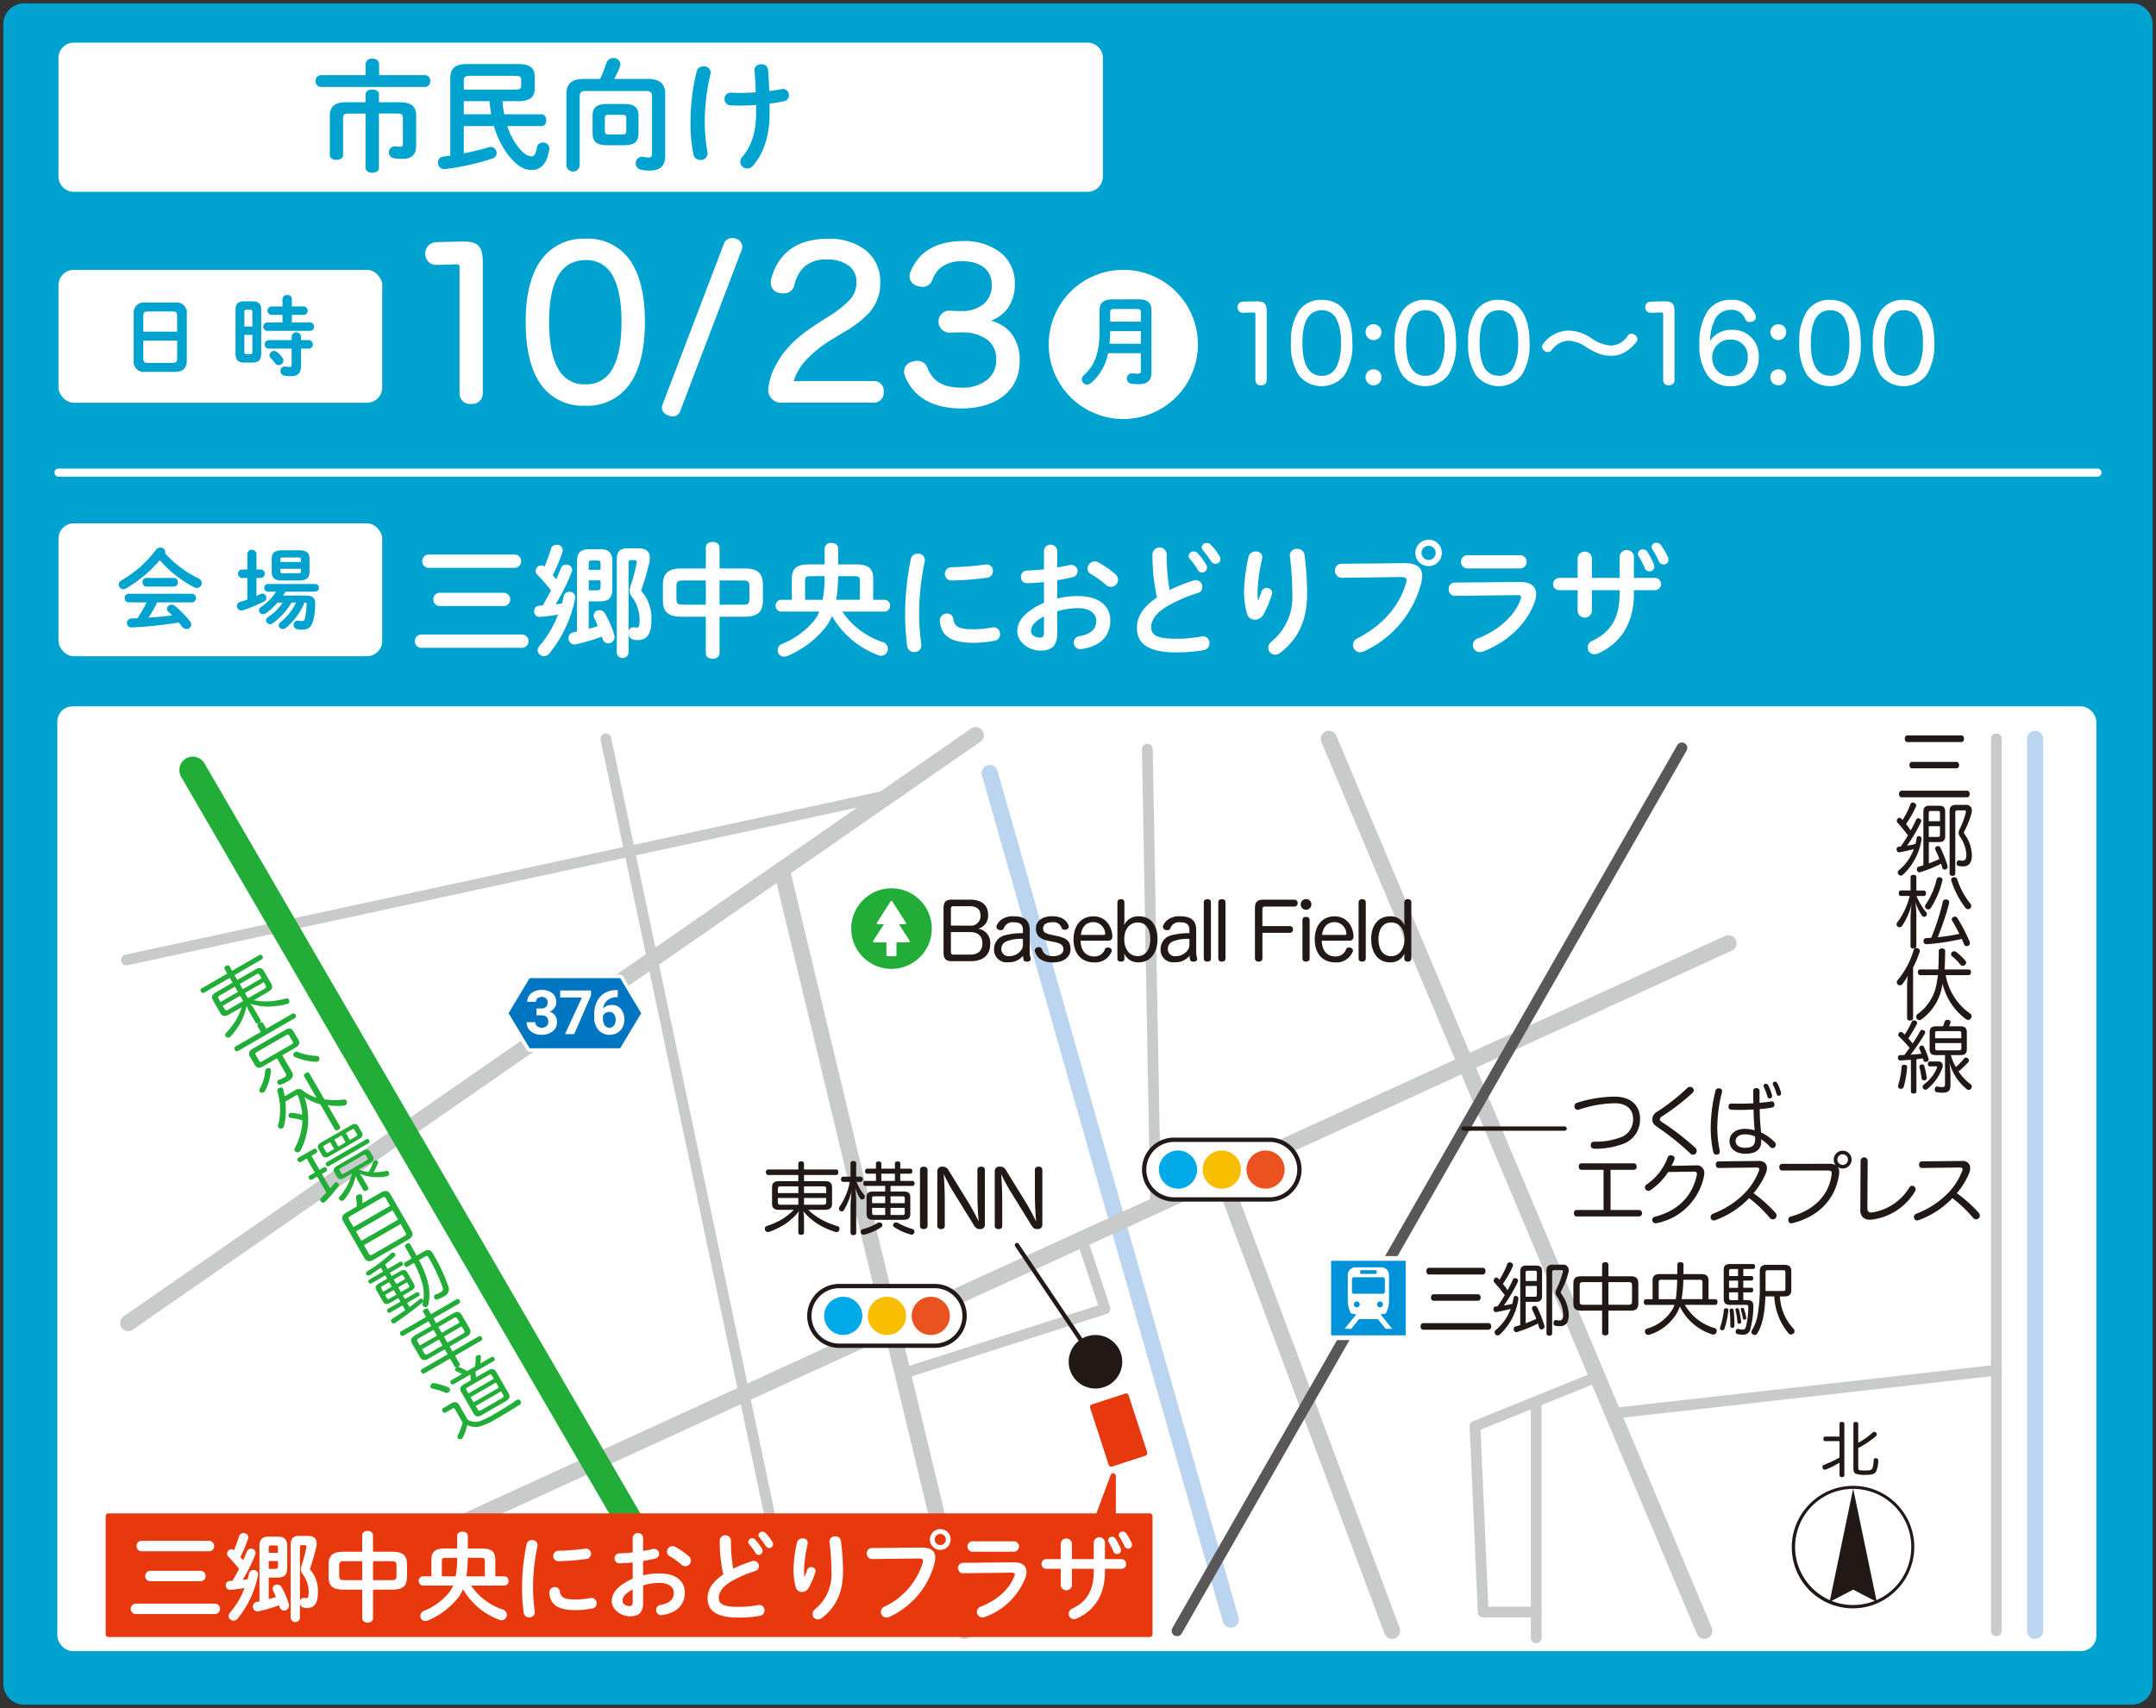 <svg xmlns="http://www.w3.org/2000/svg" xmlns:xlink="http://www.w3.org/1999/xlink" width="400" height="316.96" viewBox="0 0 400 316.96"><rect x="0" y="0" width="400" height="316.96" fill="#333333" stroke="none"/><defs><style>.a{fill:none;}.b{clip-path:url(#a);}.c{fill:#00a3cf;}.d{fill:#fff;}.e{fill:#bbd4ef;}.f{fill:#c9caca;}.g{fill:#22ac38;}.h{fill:#595757;}.i{fill:#0092d8;}.j{fill:#221815;}.k{fill:#e8380d;}.l{fill:#0075c2;}.m{fill:#00aae8;}.n{fill:#fabe00;}.o{fill:#ea5220;}</style><clipPath id="a"><rect class="a" width="400" height="316.96"/></clipPath></defs><g class="b"><rect class="c" width="396.745" height="313.705" rx="2.835" transform="translate(1.627 1.628)"/><path class="c" d="M2.835-1H393.91a3.839,3.839,0,0,1,3.835,3.835V310.87a3.839,3.839,0,0,1-3.835,3.835H2.835A3.839,3.839,0,0,1-1,310.87V2.835A3.839,3.839,0,0,1,2.835-1ZM393.91,312.705a1.837,1.837,0,0,0,1.835-1.835V2.835A1.837,1.837,0,0,0,393.91,1H2.835A1.837,1.837,0,0,0,1,2.835V310.87a1.837,1.837,0,0,0,1.835,1.835Z" transform="translate(1.627 1.628)"/><path class="d" d="M2.835,0H190.924a2.835,2.835,0,0,1,2.835,2.835V24.846a2.834,2.834,0,0,1-2.834,2.834H2.835A2.835,2.835,0,0,1,0,24.845V2.835A2.835,2.835,0,0,1,2.835,0Z" transform="translate(10.854 7.915)"/><path class="c" d="M45.243,7.693A1.124,1.124,0,0,1,46.5,6.687c.636,0,1.252.343,1.252,1.006V9.742h8.526a1,1,0,0,1,.957,1.1,1,1,0,0,1-.957,1.1H36.945a1,1,0,0,1-.957-1.1,1,1,0,0,1,.957-1.1h8.3Zm6.383,7.088c2.166,0,3.009.845,3.009,2.531v5.472c0,1.823-.913,2.506-2.622,2.506a7.839,7.839,0,0,1-1.619-.137,1.114,1.114,0,0,1,.387-2.187,6.261,6.261,0,0,0,.867.067c.365,0,.524-.112.524-.547V17.676c0-.568-.205-.8-1.05-.8h-3.4V26.954c0,.594-.614.913-1.229.913-.64,0-1.255-.319-1.255-.913V16.878H42.12c-.843,0-1.048.229-1.048.8v6.907c0,.594-.617.89-1.232.89s-1.23-.3-1.23-.89V17.311c0-1.686.843-2.531,3.009-2.531h3.624V13.322c0-.615.615-.913,1.255-.913.615,0,1.229.3,1.229.913V14.78Z" transform="translate(22.581 4.196)"/><path class="c" d="M61.9,14.188a17.642,17.642,0,0,0,.319,2.44h6.931c.592,0,.866.547.866,1.094s-.273,1.1-.866,1.1h-6.36a12.607,12.607,0,0,0,2.189,4.1c1,1.185,1.686,1.505,2.3,1.505.454,0,.773-.343,1-1.642a1.072,1.072,0,0,1,1.116-.911,1.118,1.118,0,0,1,1.185,1.276c-.433,2.667-1.572,3.808-3.26,3.808-1.162,0-2.44-.457-4.035-2.371a15.826,15.826,0,0,1-2.964-5.768H54.718v5.061c1.549-.3,3.1-.685,4.629-1.141a1.178,1.178,0,0,1,.363-.068,1.137,1.137,0,0,1,1.1,1.162,1.037,1.037,0,0,1-.775,1A45.948,45.948,0,0,1,51.208,26.8a1.165,1.165,0,0,1-1.276-1.234,1.059,1.059,0,0,1,.955-1.094c.435-.044.867-.114,1.323-.181V9.994c0-1.916.822-2.69,3.216-2.69h9.231c2.394,0,3.214.706,3.214,2.394v2.143a2.155,2.155,0,0,1-.752,1.846,4.573,4.573,0,0,1-2.462.5Zm2.3-2.142c.934,0,1.164-.161,1.164-.731V10.222c0-.547-.229-.731-1.164-.731H55.858c-.91,0-1.139.252-1.139.913v1.642Zm-9.483,4.581H59.8a21.946,21.946,0,0,1-.3-2.44H54.718Z" transform="translate(31.331 4.583)"/><path class="c" d="M70.816,10.493a25.215,25.215,0,0,0,1.162-2.918,1.328,1.328,0,0,1,1.3-.959,1.216,1.216,0,0,1,1.3,1.164,1.486,1.486,0,0,1-.093.5,16.494,16.494,0,0,1-1.048,2.21h6.246c2.257,0,3.214.98,3.214,2.69V24.7c0,1.982-.913,2.8-2.964,2.8a6.984,6.984,0,0,1-1.5-.159,1.175,1.175,0,0,1-1-1.162,1.189,1.189,0,0,1,1.481-1.209,5.308,5.308,0,0,0,.934.114c.41,0,.592-.161.592-.708V13.73c0-.617-.226-1-1.1-1H68.126c-.866,0-1.094.387-1.094,1v12.88a1.243,1.243,0,0,1-2.462,0V13.183c0-1.71.957-2.69,3.214-2.69ZM72.208,22.8c-2.121,0-2.781-.684-2.781-2.256V17.4c0-1.572.661-2.257,2.781-2.257h2.964c2.121,0,2.78.685,2.78,2.257v3.146c-.023,1.938-1.048,2.212-2.78,2.256ZM74.9,20.8c.64,0,.776-.159.776-.615V17.764c0-.456-.137-.614-.776-.614H72.481c-.64,0-.776.158-.776.614v2.417c0,.548.273.615.776.615Z" transform="translate(40.516 4.151)"/><path class="c" d="M81.135,7.718a1.216,1.216,0,0,1,1.322,1.139,1.992,1.992,0,0,1-.046.321,38.644,38.644,0,0,0-1.05,8.912,31,31,0,0,0,.48,5.426,1.788,1.788,0,0,1,.044.343,1.244,1.244,0,0,1-1.322,1.23,1.278,1.278,0,0,1-1.3-1.027,28.927,28.927,0,0,1-.548-5.95,39.585,39.585,0,0,1,1.141-9.46,1.243,1.243,0,0,1,1.278-.934m6.953,7.273c-.845,0-1.369,0-1.961-.046a1.139,1.139,0,0,1-1.094-1.186A1.1,1.1,0,0,1,86.22,12.6c.522.023,1.092.046,1.8.046.911,0,1.868-.046,2.8-.116-.047-1.367-.116-2.689-.228-4.056-.046-.775.591-1.141,1.253-1.141a1.144,1.144,0,0,1,1.253,1c.114,1.276.182,2.6.229,3.968.82-.114,1.595-.228,2.278-.365a1.132,1.132,0,0,1,1.369,1.138,1.113,1.113,0,0,1-.913,1.12c-.82.158-1.732.317-2.69.431.024.57.024,1.142.024,1.71,0,4.4-1.186,7.661-3.1,9.825a1.391,1.391,0,0,1-1.048.5,1.266,1.266,0,0,1-1.3-1.208,1.342,1.342,0,0,1,.365-.913c1.663-1.961,2.576-4.469,2.576-8.207V14.878c-.981.068-1.938.114-2.8.114" transform="translate(49.393 4.6)"/><path class="d" d="M67.309,78.076a1.242,1.242,0,0,1,0,2.461H48.343a1.246,1.246,0,0,1,0-2.461ZM65.941,63.235a1.243,1.243,0,0,1,0,2.462H49.708a1.247,1.247,0,0,1,0-2.462Zm-2.028,7.089a1.243,1.243,0,0,1,0,2.462H51.76a1.247,1.247,0,0,1,0-2.462Z" transform="translate(29.675 39.678)"/><path class="d" d="M64.019,70.6a32.893,32.893,0,0,0-2.531-2.918,1,1,0,0,1-.319-.708,1.05,1.05,0,0,1,1.025-1.024.992.992,0,0,1,.617.226A28.511,28.511,0,0,0,64,62.912a1.061,1.061,0,0,1,1.071-.8,1.036,1.036,0,0,1,1.118.981.953.953,0,0,1-.046.342,31.28,31.28,0,0,1-1.8,4.331c.228.251.433.5.638.775.319-.684.592-1.39.89-2.1a.982.982,0,0,1,.957-.636,1.045,1.045,0,0,1,1.116.955,1.33,1.33,0,0,1-.091.41,36.768,36.768,0,0,1-2.986,6c.387-.046.775-.093,1.162-.137.137-.456.252-.89.342-1.346a1.056,1.056,0,0,1,1.05-.843,1.025,1.025,0,0,1,1.071,1.23A23.263,23.263,0,0,1,63.7,82.289a1.338,1.338,0,0,1-.981.5,1.177,1.177,0,0,1-1.185-1.1,1.279,1.279,0,0,1,.342-.8,19.178,19.178,0,0,0,3.444-5.813c-1.118.207-2.3.343-3.375.433A1,1,0,0,1,60.9,74.425a.942.942,0,0,1,.889-1c.228-.021.456-.021.685-.044.547-.913,1.046-1.847,1.549-2.781m4.809-5.38c0-1.619.708-2.28,2.3-2.28h1.984c1.574,0,2.278.661,2.278,2.28v5.13c0,1.618-.7,2.278-2.278,2.278h-2.1v5.084c.57-.159,1.141-.319,1.688-.5-.205-.522-.435-1.024-.64-1.434a1.232,1.232,0,0,1-.137-.526A1.022,1.022,0,0,1,73,74.266a1.19,1.19,0,0,1,1.074.661,20.2,20.2,0,0,1,1.663,3.852,1.632,1.632,0,0,1,.068.435,1.192,1.192,0,0,1-1.164,1.208,1.13,1.13,0,0,1-1.071-.889c-.046-.114-.068-.251-.114-.365a38.437,38.437,0,0,1-4.765,1.413,1.549,1.549,0,0,1-.3.046,1.145,1.145,0,0,1-1.116-1.185,1.047,1.047,0,0,1,.889-1.073c.228-.046.433-.09.661-.137Zm4.376.41c0-.433-.112-.592-.568-.592H71.61c-.478,0-.592.137-.592.592v1.139H73.2Zm-.661,4.946c.5,0,.661-.181.661-.592V68.727H71.017v1.844Zm7.615-7.8c1.551,0,2.189.638,2.189,1.779a4.562,4.562,0,0,1-.16,1.162c-.435,1.732-.959,3.51-1.46,4.923a7.712,7.712,0,0,1,1.916,5.494c0,2.555-.866,3.672-2.485,3.672a3.145,3.145,0,0,1-.866-.093,1.129,1.129,0,0,1-.889-.934v3.444a1.113,1.113,0,0,1-2.189,0V64.942c0-1.528.5-2.166,2.1-2.166Zm-1.3,2.189c-.366,0-.456.137-.456.592V78.279a.908.908,0,0,1,1.048-.845,1.873,1.873,0,0,0,.478.046c.365,0,.524-.275.524-1.367A7.011,7.011,0,0,0,79,71.758a1.9,1.9,0,0,1-.387-1.118,2.625,2.625,0,0,1,.182-.957,30.794,30.794,0,0,0,1.094-4.1,1.52,1.52,0,0,0,.046-.273c0-.228-.137-.342-.456-.342Z" transform="translate(38.211 38.975)"/><path class="d" d="M79.012,75.675c-2.508,0-3.442-.934-3.442-3.055v-2.85c0-2.121.934-3.055,3.442-3.055h4.515v-3.9c0-.684.636-1.025,1.276-1.025s1.276.342,1.276,1.025v3.9h4.606c2.506,0,3.44.934,3.44,3.055v2.85c0,2.121-.934,3.055-3.44,3.055H86.079v6.77c0,.685-.64,1.027-1.276,1.027s-1.276-.342-1.276-1.027v-6.77Zm4.515-2.233V68.951H79.308c-1.025,0-1.232.228-1.232,1.071V72.37c.024.959.343,1.048,1.232,1.073Zm2.552,0h4.308c1.027,0,1.232-.229,1.232-1.073V70.021c0-.843-.205-1.071-1.232-1.071H86.079Z" transform="translate(47.418 38.773)"/><path class="d" d="M108.728,72.459a1.108,1.108,0,0,1,0,2.189h-7.934a14.49,14.49,0,0,0,7.478,5.654,1.33,1.33,0,0,1,.98,1.23A1.309,1.309,0,0,1,108,82.855a1.719,1.719,0,0,1-.456-.093,16.561,16.561,0,0,1-8.665-7.272,8.831,8.831,0,0,1-1.322,2.235,18.193,18.193,0,0,1-6.93,5.153,1.741,1.741,0,0,1-.64.137A1.182,1.182,0,0,1,88.8,81.806a1.268,1.268,0,0,1,.866-1.185,14.911,14.911,0,0,0,5.95-4.355,6.5,6.5,0,0,0,.913-1.618h-7.2a1.113,1.113,0,0,1,0-2.189h2.1V68.47c0-1.732.843-2.576,3.1-2.576H97.51V62.908a1.123,1.123,0,0,1,1.255-1c.64,0,1.255.342,1.255,1v2.986h3.4c2.257,0,3.1.845,3.1,2.576v3.989Zm-11.581,0a23.49,23.49,0,0,0,.363-4.376H94.822c-.752,0-.934.205-.934.8v3.579Zm6.907-3.579c0-.592-.182-.8-.934-.8h-3.1a31.2,31.2,0,0,1-.342,4.376h4.376Z" transform="translate(55.479 38.844)"/><path class="d" d="M105.528,63.137a1.2,1.2,0,0,1,1.3,1.414,47.546,47.546,0,0,0-1.05,10.076,44.838,44.838,0,0,0,.41,5.358,1.226,1.226,0,0,1-1.3,1.39,1.243,1.243,0,0,1-1.32-1.116,44.59,44.59,0,0,1-.389-5.631,51.331,51.331,0,0,1,1.072-10.533,1.222,1.222,0,0,1,1.276-.957m10.349,14.021a18.709,18.709,0,0,0,3.442-.342,1.216,1.216,0,0,1,1.481,1.253,1.181,1.181,0,0,1-1,1.208,19.917,19.917,0,0,1-3.943.389c-4.217,0-5.971-1.278-6.223-4.036a1.276,1.276,0,0,1,1.323-1.39,1.113,1.113,0,0,1,1.162.98c.207,1.413.911,1.938,3.761,1.938m3.6-10.806a1.25,1.25,0,0,1-1.162,1.255,58.244,58.244,0,0,1-6.429.5,1.233,1.233,0,1,1-.091-2.462,55.428,55.428,0,0,0,6.269-.5,1.2,1.2,0,0,1,1.413,1.208" transform="translate(64.743 39.617)"/><path class="d" d="M123.378,72.107a15.446,15.446,0,0,1,3.9-.454c3.647,0,5.95,1.686,5.95,4.536,0,2.941-1.982,4.811-5.31,5.289a1.2,1.2,0,0,1-1.46-1.208,1.183,1.183,0,0,1,1.048-1.186c2.235-.387,3.123-1.39,3.123-2.872,0-1.255-1.162-2.326-3.328-2.326a13.462,13.462,0,0,0-3.921.592v4.057c0,2.371-1.025,3.239-3.146,3.239-2.052,0-4.264-1.574-4.264-3.556,0-1.665.959-3.489,4.948-5.335V69.052c-1.139.114-2.235.205-3.146.205a1.086,1.086,0,0,1-1.116-1.162,1.1,1.1,0,0,1,1.116-1.185c.911-.023,2.007-.091,3.146-.228V63.216a1.237,1.237,0,0,1,2.462,0v3.123c.775-.137,1.527-.273,2.166-.431a1.22,1.22,0,0,1,.41-.047,1.164,1.164,0,0,1,1.208,1.164,1.145,1.145,0,0,1-.957,1.118c-.845.205-1.8.41-2.827.568Zm-2.462,3.305c-1.984,1.118-2.394,1.87-2.394,2.76,0,.729.82,1.185,1.665,1.185.661-.023.729-.433.729-1Zm13.222-7.841a1.413,1.413,0,0,1,.524,1.071,1.333,1.333,0,0,1-1.322,1.3,1.39,1.39,0,0,1-.934-.387,17.557,17.557,0,0,0-2.759-1.984,1.141,1.141,0,0,1-.638-1.025,1.37,1.37,0,0,1,1.3-1.346,1.226,1.226,0,0,1,.615.161,17.087,17.087,0,0,1,3.214,2.21" transform="translate(72.767 38.967)"/><path class="d" d="M132.486,63.971a1.326,1.326,0,0,1,2.645,0,39.9,39.9,0,0,0,.524,6.678,30.861,30.861,0,0,1,4.492-1.777,1.293,1.293,0,0,1,.41-.07,1.242,1.242,0,0,1,1.185,1.276A1.122,1.122,0,0,1,140.9,71.2a26.939,26.939,0,0,0-6,2.645c-1.961,1.276-2.645,2.531-2.645,3.693,0,1.414.934,2.143,4.56,2.143a25.2,25.2,0,0,0,4.718-.41,1.223,1.223,0,0,1,1.528,1.23,1.254,1.254,0,0,1-1.027,1.276,26.361,26.361,0,0,1-5.244.435c-4.786,0-7.18-1.46-7.18-4.537,0-1.87.866-3.716,3.716-5.654a36.335,36.335,0,0,1-.843-8.045m6.726.34a.932.932,0,0,1,.957-.845.922.922,0,0,1,.682.319,12.131,12.131,0,0,1,1.6,2.147,1,1,0,0,1,.161.547.936.936,0,0,1-.936.911.876.876,0,0,1-.775-.5,16.4,16.4,0,0,0-1.505-2.073.757.757,0,0,1-.181-.5m2.415-1.6a.886.886,0,0,1,.934-.8,1.044,1.044,0,0,1,.754.319,11.537,11.537,0,0,1,1.572,2.028,1.231,1.231,0,0,1,.205.617.894.894,0,0,1-.911.889,1.026,1.026,0,0,1-.843-.5,25.432,25.432,0,0,0-1.505-2.051.793.793,0,0,1-.205-.5" transform="translate(81.329 38.852)"/><path class="d" d="M144.442,72.143c.228-.524.387-.959.592-1.574a1.041,1.041,0,0,1,.981-.729.971.971,0,0,1,1.025.913,1.094,1.094,0,0,1-.047.273,18.791,18.791,0,0,1-1.595,3.759,1.843,1.843,0,0,1-1.572.936,1.471,1.471,0,0,1-1.46-1.1,15.491,15.491,0,0,1-.547-3.921,32.007,32.007,0,0,1,.843-6.7,1.3,1.3,0,0,1,1.3-.934,1.125,1.125,0,0,1,1.253,1.025,1.567,1.567,0,0,1-.046.3,31.772,31.772,0,0,0-.843,6.088,16.044,16.044,0,0,0,.068,1.663Zm7.249-9.552a1.281,1.281,0,0,1,1.346,1.094,56.244,56.244,0,0,1,.478,7.342c0,4.946-1.779,8.388-4.97,10.828a1.582,1.582,0,0,1-.957.366,1.292,1.292,0,0,1-1.278-1.279A1.493,1.493,0,0,1,146.9,79.8a10.561,10.561,0,0,0,3.873-8.775,58.55,58.55,0,0,0-.454-7.136,1.227,1.227,0,0,1,1.367-1.3" transform="translate(88.988 39.274)"/><path class="d" d="M165.023,65.893c2.394-.023,3.328.843,3.328,2.371a5.6,5.6,0,0,1-.158,1.3,19.316,19.316,0,0,1-10.6,12.675,1.648,1.648,0,0,1-.752.182,1.328,1.328,0,0,1-1.322-1.346,1.356,1.356,0,0,1,.8-1.208c5.039-2.622,7.888-6.269,9.073-10.351a1.922,1.922,0,0,0,.068-.456c0-.433-.3-.592-.959-.592l-10.987.137a1.284,1.284,0,0,1-1.322-1.344,1.2,1.2,0,0,1,1.208-1.255ZM172,63.98a2.451,2.451,0,1,1-2.44-2.44A2.42,2.42,0,0,1,172,63.98m-3.761,0A1.322,1.322,0,0,0,169.56,65.3a1.3,1.3,0,0,0,1.3-1.321,1.284,1.284,0,0,0-1.3-1.3,1.3,1.3,0,0,0-1.322,1.3" transform="translate(95.495 38.615)"/><path class="d" d="M178.29,68.275c2.1-.023,3.078.866,3.078,2.256a4.117,4.117,0,0,1-.228,1.3c-1.413,4.217-5.13,7.591-9.6,9.347a1.806,1.806,0,0,1-.57.114,1.3,1.3,0,0,1-.389-2.553c3.989-1.595,6.749-4.171,7.888-7.18a1.473,1.473,0,0,0,.114-.456c0-.273-.228-.387-.729-.387l-11.535.137a1.143,1.143,0,0,1-1.164-1.232,1.131,1.131,0,0,1,1.118-1.23Zm.182-4.97a1.235,1.235,0,0,1,0,2.462h-9.939a1.237,1.237,0,0,1,0-2.462Z" transform="translate(103.632 39.722)"/><path class="d" d="M184.248,74.658a1.341,1.341,0,0,1-2.645,0V70.691h-3.51a1.144,1.144,0,0,1,0-2.28h3.51v-3.74a1.337,1.337,0,0,1,2.645,0v3.74H189.4V64.354a1.34,1.34,0,0,1,2.643,0v4.057h3.992a1.144,1.144,0,0,1,0,2.28h-3.992V71.4c0,5.54-2.529,9.187-6.677,11.055a1.482,1.482,0,0,1-.617.138,1.275,1.275,0,0,1-1.276-1.278,1.313,1.313,0,0,1,.843-1.208c3.375-1.618,5.084-4.15,5.084-8.891v-.524h-5.153ZM192.8,63.921a.889.889,0,0,1,.936-.8.9.9,0,0,1,.775.41,13.588,13.588,0,0,1,1.23,2.35,1.044,1.044,0,0,1,.091.431.894.894,0,0,1-.911.889.919.919,0,0,1-.866-.615,19.192,19.192,0,0,0-1.141-2.257.7.7,0,0,1-.114-.408m2.531-1.255a.85.85,0,0,1,.913-.776.993.993,0,0,1,.819.435,11.628,11.628,0,0,1,1.278,2.21,1.446,1.446,0,0,1,.114.5.894.894,0,0,1-.913.889.944.944,0,0,1-.866-.615,18.774,18.774,0,0,0-1.208-2.21.878.878,0,0,1-.137-.435" transform="translate(111.091 38.834)"/><path class="d" d="M58.636,55.54a1.585,1.585,0,0,1-1.8,1.61c-1.046,0-1.759-.524-1.759-1.572v-23.2c0-.824-.186-1.125-.972-1.125h-.15l-3.519.114h-.075a1.646,1.646,0,0,1-1.647-1.686,1.7,1.7,0,0,1,1.647-1.8l4.79-.112h.337c2.47,0,3.144.824,3.144,3.556Z" transform="translate(30.569 17.426)"/><path class="d" d="M56.839,57.525A1.9,1.9,0,0,1,54.7,55.577v-23.2a1.342,1.342,0,0,0-.107-.635c-.062-.076-.227-.115-.489-.115h-.144l-3.512.114h-.087a2.02,2.02,0,0,1-2.022-2.061,2.075,2.075,0,0,1,2.008-2.17h.005l4.79-.112h.346c2.664,0,3.519.955,3.519,3.931V55.54A1.953,1.953,0,0,1,56.839,57.525ZM53.958,30.877h.15a1.326,1.326,0,0,1,1.072.392,1.723,1.723,0,0,1,.275,1.107v23.2c0,.989.753,1.2,1.384,1.2a1.246,1.246,0,0,0,1.422-1.235V31.328c0-2.557-.544-3.181-2.769-3.181h-.332l-4.783.112a1.321,1.321,0,0,0-1.283,1.42,1.266,1.266,0,0,0,1.272,1.311h.069l3.512-.114Z" transform="translate(30.569 17.426)"/><path class="d" d="M81.524,42.531c0,9.918-3.779,15.158-10.666,15.158-7.073,0-10.7-5.2-10.7-15.232,0-9.768,3.779-15.007,10.741-15.007,6.809,0,10.627,4.977,10.627,15.08M63.747,42.5c0,7.9,2.358,11.975,7.11,11.975s7.075-4.078,7.075-11.975c0-7.747-2.285-11.827-7.036-11.827-4.716,0-7.149,3.968-7.149,11.827" transform="translate(37.746 17.225)"/><path class="d" d="M70.9,27.076a9.483,9.483,0,0,1,8.171,3.907c1.878,2.608,2.831,6.493,2.831,11.548,0,5-.949,8.873-2.819,11.515a9.492,9.492,0,0,1-8.222,4.018,9.536,9.536,0,0,1-8.311-4.014c-1.836-2.617-2.767-6.518-2.767-11.592,0-4.936.952-8.767,2.83-11.385A9.607,9.607,0,0,1,70.9,27.076Zm-.039,30.238a8.78,8.78,0,0,0,7.61-3.7c1.779-2.513,2.681-6.241,2.681-11.082,0-4.894-.9-8.632-2.689-11.11a8.77,8.77,0,0,0-7.563-3.6A8.9,8.9,0,0,0,63.22,31.51C61.435,34,60.53,37.682,60.53,42.458c0,4.918.885,8.673,2.631,11.162A8.825,8.825,0,0,0,70.857,57.314ZM70.9,30.294a6.13,6.13,0,0,1,5.623,3.194c1.186,2.025,1.788,5.055,1.788,9.008,0,4.016-.608,7.09-1.806,9.138a6.579,6.579,0,0,1-11.3,0c-1.211-2.053-1.825-5.128-1.825-9.139,0-3.974.626-7.02,1.86-9.055A6.236,6.236,0,0,1,70.9,30.294Zm-.039,23.8a5.381,5.381,0,0,0,5-2.841c1.13-1.931,1.7-4.878,1.7-8.759,0-3.818-.567-6.721-1.685-8.629A5.359,5.359,0,0,0,70.9,31.044a5.956,5.956,0,0,0-2.925.7,5.723,5.723,0,0,0-2.1,2.09c-1.162,1.916-1.752,4.832-1.752,8.666,0,3.875.579,6.822,1.721,8.758A5.414,5.414,0,0,0,70.857,54.1Z" transform="translate(37.746 17.225)"/><path class="d" d="M78.386,58.884a1.1,1.1,0,0,1-1.079.843,1.578,1.578,0,0,1-.641-.135c-.605-.236-.976-.573-.976-1.079a1.328,1.328,0,0,1,.1-.5L87.146,28.217a1.222,1.222,0,0,1,1.178-.841,1.877,1.877,0,0,1,.607.1,1.2,1.2,0,0,1,.911,1.112,1.71,1.71,0,0,1-.1.54Z" transform="translate(47.493 17.178)"/><path class="d" d="M77.307,60.1a1.952,1.952,0,0,1-.782-.163c-.8-.314-1.21-.794-1.21-1.426a1.7,1.7,0,0,1,.127-.642L86.8,28.084A1.6,1.6,0,0,1,88.325,27a2.263,2.263,0,0,1,.727.121,1.57,1.57,0,0,1,1.166,1.467,2.056,2.056,0,0,1-.12.657l-.006.017L78.738,59.014A1.475,1.475,0,0,1,77.307,60.1ZM88.325,27.751a.85.85,0,0,0-.827.6L76.14,58.142l0,.008a.958.958,0,0,0-.073.363c0,.121,0,.442.738.73l.01,0a1.213,1.213,0,0,0,.495.105c.24,0,.539-.067.726-.594l0-.008L89.389,29a1.338,1.338,0,0,0,.08-.415.86.86,0,0,0-.661-.758A1.488,1.488,0,0,0,88.325,27.751Z" transform="translate(47.493 17.178)"/><path class="d" d="M107.088,53.871a1.391,1.391,0,0,1,1.385,1.572c0,.9-.487,1.684-1.385,1.684H90.06a2.016,2.016,0,0,1-2.246-2.246,10.671,10.671,0,0,1,1.422-4.267c1.348-2.581,3.593-4.9,7.11-7.185l2.583-1.683c3.667-2.4,5.239-3.855,5.239-6.7,0-2.772-2.319-4.492-5.838-4.492-4.378,0-5.763,2.508-6.437,5.127a1.57,1.57,0,0,1-1.647,1.16,2.943,2.943,0,0,1-.56-.036,1.6,1.6,0,0,1-1.422-1.536,3,3,0,0,1,.073-.56,9.65,9.65,0,0,1,2.471-4.567c1.684-1.647,4.041-2.693,7.709-2.693,5.688,0,9.319,2.955,9.319,7.709,0,4.565-2.882,6.622-6.287,8.757l-2.47,1.5c-4.155,2.62-6.549,5.091-7.447,8.458Z" transform="translate(55.101 17.225)"/><path class="d" d="M107.088,57.5H90.06a2.386,2.386,0,0,1-2.621-2.621,11.419,11.419,0,0,1,1.467-4.445c1.415-2.709,3.715-5.036,7.237-7.322l2.582-1.682a18,18,0,0,0,3.911-3.108,4.726,4.726,0,0,0,1.157-3.277,3.618,3.618,0,0,0-1.452-2.987,6.583,6.583,0,0,0-4.011-1.13,5.917,5.917,0,0,0-4.345,1.475,6.922,6.922,0,0,0-1.728,3.37v.005a1.946,1.946,0,0,1-2.009,1.437,3.253,3.253,0,0,1-.63-.042l-.013,0a1.96,1.96,0,0,1-1.714-1.9,3.149,3.149,0,0,1,.075-.6l.005-.027,0-.015a9.982,9.982,0,0,1,2.57-4.746c1.93-1.887,4.538-2.8,7.975-2.8a10.914,10.914,0,0,1,7.031,2.158,7.4,7.4,0,0,1,2.663,5.927,8.2,8.2,0,0,1-1.956,5.532,18.931,18.931,0,0,1-4.507,3.543l-.005,0-2.468,1.494a22.716,22.716,0,0,0-4.863,3.881A10.522,10.522,0,0,0,92.132,53.5h14.956a1.761,1.761,0,0,1,1.76,1.947A1.843,1.843,0,0,1,107.088,57.5ZM98.331,30.181c3.774,0,6.213,1.91,6.213,4.867a5.489,5.489,0,0,1-1.332,3.757,18.585,18.585,0,0,1-4.077,3.255l-2.583,1.683c-3.411,2.215-5.63,4.453-6.983,7.045l0,.008a10.271,10.271,0,0,0-1.376,4.086,1.645,1.645,0,0,0,1.871,1.871h17.028c.7,0,1.01-.658,1.01-1.309,0-.281-.073-1.2-1.01-1.2H91.632a.375.375,0,0,1-.362-.472,11.15,11.15,0,0,1,2.586-4.663A23.429,23.429,0,0,1,98.879,45.1l.006,0,2.468-1.494a18.323,18.323,0,0,0,4.331-3.391,7.385,7.385,0,0,0,1.778-5.047c0-4.524-3.427-7.334-8.944-7.334-3.276,0-5.642.822-7.447,2.587A9.219,9.219,0,0,0,88.7,34.789l0,.02a2.553,2.553,0,0,0-.061.462,1.258,1.258,0,0,0,1.124,1.169,2.688,2.688,0,0,0,.483.028,1.2,1.2,0,0,0,1.285-.882,7.621,7.621,0,0,1,1.93-3.717A6.622,6.622,0,0,1,98.331,30.181Z" transform="translate(55.101 17.225)"/><path class="d" d="M111.114,43.96c-.934.037-1.421-.784-1.421-1.647,0-.9.487-1.72,1.421-1.683l2.021.075h.374c3.742,0,6.062-1.984,6.062-5.24,0-2.995-2.246-4.752-5.838-4.752-3.331,0-5.052,1.422-5.95,3.781a1.492,1.492,0,0,1-1.46.972,3.184,3.184,0,0,1-.824-.15c-.711-.262-1.2-.71-1.2-1.383a1.748,1.748,0,0,1,.15-.713c1.123-2.806,3.631-5.5,9.431-5.5,5.5,0,9.2,2.918,9.2,7.483,0,3.743-1.833,6.1-5.538,7,4.342.6,6.437,3.18,6.437,7.485,0,4.939-3.89,8.344-10.4,8.344-5.651,0-8.795-2.394-10.142-5.763a1.758,1.758,0,0,1-.15-.711,1.585,1.585,0,0,1,1.348-1.5,2.547,2.547,0,0,1,.711-.111,1.571,1.571,0,0,1,1.572,1.086c.972,2.469,2.881,3.891,6.736,3.891,3.93,0,6.736-2.1,6.736-5.538,0-3.556-2.544-5.463-7-5.463h-.225Z" transform="translate(64.813 17.393)"/><path class="d" d="M113.584,58.406c-6.685,0-9.394-3.259-10.489-6a2.135,2.135,0,0,1-.178-.854A1.958,1.958,0,0,1,104.54,49.7a2.918,2.918,0,0,1,.811-.124,1.939,1.939,0,0,1,1.917,1.313l0,.01c.994,2.527,2.964,3.654,6.387,3.654a7.286,7.286,0,0,0,4.608-1.4,4.653,4.653,0,0,0,1.753-3.767,4.493,4.493,0,0,0-1.683-3.768,7.991,7.991,0,0,0-4.94-1.32h-.222l-2.051.036a2.061,2.061,0,0,1-.072-4.081l.076,0,2.013.075h.367a6.322,6.322,0,0,0,4.189-1.308,4.525,4.525,0,0,0,1.5-3.557c0-2.741-2.042-4.377-5.463-4.377a6.384,6.384,0,0,0-3.677.941,5.249,5.249,0,0,0-1.923,2.6l0,.012a1.863,1.863,0,0,1-1.805,1.2,3.509,3.509,0,0,1-.927-.164l-.027-.009a1.886,1.886,0,0,1-1.443-1.735,2.125,2.125,0,0,1,.178-.856c1.524-3.8,4.814-5.731,9.778-5.731a10.858,10.858,0,0,1,6.9,2.113,7.125,7.125,0,0,1,2.679,5.745A7.559,7.559,0,0,1,122,40a6.948,6.948,0,0,1-2.957,2.121,7.076,7.076,0,0,1,3.636,2.189,8.082,8.082,0,0,1,1.679,5.375C124.362,54.983,120.131,58.406,113.584,58.406Zm-8.233-8.082a2.174,2.174,0,0,0-.609.1c-.4.111-1.075.405-1.075,1.137a1.393,1.393,0,0,0,.12.565l0,.007a8.043,8.043,0,0,0,3.306,3.964,12.284,12.284,0,0,0,6.489,1.563,11.525,11.525,0,0,0,7.406-2.234,7.17,7.17,0,0,0,2.622-5.735,7.363,7.363,0,0,0-1.5-4.89,7.069,7.069,0,0,0-4.612-2.223.375.375,0,0,1-.037-.736,6.927,6.927,0,0,0,3.953-2.3,6.834,6.834,0,0,0,1.3-4.335,6.4,6.4,0,0,0-2.4-5.161,10.125,10.125,0,0,0-6.43-1.947,10.908,10.908,0,0,0-6.257,1.632,7.811,7.811,0,0,0-2.826,3.632l0,.008a1.382,1.382,0,0,0-.12.566c0,.449.316.794.94,1.027a2.868,2.868,0,0,0,.707.131,1.124,1.124,0,0,0,1.112-.737,5.966,5.966,0,0,1,2.2-2.945,8.31,8.31,0,0,1,8.6.265,4.68,4.68,0,0,1,1.712,3.791c0,3.464-2.467,5.615-6.437,5.615h-.388L111.1,41h-.047c-.68,0-.985.657-.985,1.309,0,.473.207,1.273.985,1.273h.055l2.059-.036h.231a8.7,8.7,0,0,1,5.4,1.476,5.207,5.207,0,0,1,1.974,4.362,5.38,5.38,0,0,1-2.035,4.353,8.02,8.02,0,0,1-5.076,1.561,8.718,8.718,0,0,1-4.646-1.075,5.981,5.981,0,0,1-2.437-3.048A1.209,1.209,0,0,0,105.351,50.324Z" transform="translate(64.813 17.393)"/><path class="d" d="M147.232,44.61a13.84,13.84,0,1,1-13.84-13.84,13.839,13.839,0,0,1,13.84,13.84" transform="translate(75.016 19.307)"/><path class="d" d="M146.323,48.917a.827.827,0,0,1-.936.84c-.547,0-.918-.273-.918-.819v-12.1c0-.428-.1-.584-.508-.584h-.078l-1.834.059h-.039a.858.858,0,0,1-.859-.879.884.884,0,0,1,.859-.937l2.5-.057h.176c1.287,0,1.639.428,1.639,1.852Z" transform="translate(88.568 21.608)"/><path class="d" d="M145.387,49.882a.916.916,0,0,1-1.043-.944v-12.1c0-.382-.064-.459-.383-.459h-.078l-1.873.059a.984.984,0,0,1-.984-1,1,1,0,0,1,.98-1.062l2.5-.057h.179c1.352,0,1.764.462,1.764,1.977V48.917A.952.952,0,0,1,145.387,49.882Zm-1.426-13.756c.527,0,.633.271.633.709v12.1c0,.6.5.694.793.694.508,0,.811-.267.811-.715V36.288c0-1.372-.311-1.727-1.514-1.727h-.176l-2.5.057a.762.762,0,0,0-.737.812.736.736,0,0,0,.734.754h.039l1.83-.059Z" transform="translate(88.568 21.608)"/><path class="d" d="M158.389,42.134c0,5.172-1.972,7.9-5.563,7.9-3.688,0-5.582-2.713-5.582-7.945,0-5.094,1.972-7.825,5.6-7.825,3.553,0,5.543,2.594,5.543,7.866m-9.272-.02c0,4.118,1.23,6.246,3.709,6.246s3.689-2.129,3.689-6.246c0-4.039-1.191-6.168-3.67-6.168-2.459,0-3.729,2.069-3.729,6.168" transform="translate(92.392 21.502)"/><path class="d" d="M152.846,34.143c3.708,0,5.668,2.763,5.668,7.991a10.3,10.3,0,0,1-1.458,5.964,5.413,5.413,0,0,1-8.506,0,10.492,10.492,0,0,1-1.431-6.007,10.081,10.081,0,0,1,1.463-5.9A4.943,4.943,0,0,1,152.846,34.143Zm-.02,15.77a4.646,4.646,0,0,0,4.026-1.96,10.07,10.07,0,0,0,1.412-5.82,10.006,10.006,0,0,0-1.416-5.836,4.642,4.642,0,0,0-4-1.9,4.706,4.706,0,0,0-4.06,1.95,9.846,9.846,0,0,0-1.416,5.75,10.26,10.26,0,0,0,1.385,5.863A4.67,4.67,0,0,0,152.826,49.913Zm.02-14.092c2.518,0,3.795,2.117,3.795,6.293,0,4.228-1.283,6.371-3.814,6.371s-3.834-2.144-3.834-6.371a9.218,9.218,0,0,1,.96-4.686A3.186,3.186,0,0,1,152.846,35.821Zm-.02,12.414a2.872,2.872,0,0,0,2.666-1.517,9.369,9.369,0,0,0,.9-4.6,9.213,9.213,0,0,0-.888-4.536,2.9,2.9,0,0,0-2.657-1.507c-2.391,0-3.6,2.033-3.6,6.043C149.242,46.176,150.448,48.235,152.826,48.235Z" transform="translate(92.392 21.502)"/><path class="d" d="M158.446,38.376A1.347,1.347,0,1,1,157.1,37.05a1.307,1.307,0,0,1,1.346,1.326m0,8.375a1.347,1.347,0,1,1-1.346-1.326,1.305,1.305,0,0,1,1.346,1.326" transform="translate(97.731 23.248)"/><path class="d" d="M157.1,36.925a1.472,1.472,0,1,1-1.473,1.451A1.429,1.429,0,0,1,157.1,36.925Zm0,2.693a1.222,1.222,0,1,0-1.223-1.242A1.178,1.178,0,0,0,157.1,39.618Zm0,5.681a1.413,1.413,0,0,1,1.471,1.451,1.472,1.472,0,1,1-2.943,0A1.414,1.414,0,0,1,157.1,45.3Zm0,2.692a1.221,1.221,0,1,0-1.223-1.24A1.178,1.178,0,0,0,157.1,47.992Z" transform="translate(97.731 23.248)"/><path class="d" d="M170.2,42.134c0,5.172-1.973,7.9-5.563,7.9-3.688,0-5.582-2.713-5.582-7.945,0-5.094,1.973-7.825,5.6-7.825,3.553,0,5.543,2.594,5.543,7.866m-9.272-.02c0,4.118,1.23,6.246,3.709,6.246s3.689-2.129,3.689-6.246c0-4.039-1.191-6.168-3.67-6.168-2.459,0-3.729,2.069-3.729,6.168" transform="translate(99.806 21.502)"/><path class="d" d="M164.662,34.143c3.708,0,5.668,2.763,5.668,7.991a10.3,10.3,0,0,1-1.458,5.964,5.413,5.413,0,0,1-8.506,0,10.492,10.492,0,0,1-1.431-6.007,10.081,10.081,0,0,1,1.463-5.9A4.943,4.943,0,0,1,164.662,34.143Zm-.02,15.77a4.646,4.646,0,0,0,4.026-1.96,10.07,10.07,0,0,0,1.412-5.82,10.006,10.006,0,0,0-1.416-5.836,4.642,4.642,0,0,0-4-1.9,4.706,4.706,0,0,0-4.06,1.95,9.846,9.846,0,0,0-1.416,5.75,10.26,10.26,0,0,0,1.385,5.863A4.67,4.67,0,0,0,164.642,49.913Zm.02-14.092c2.518,0,3.795,2.117,3.795,6.293,0,4.228-1.283,6.371-3.814,6.371s-3.834-2.144-3.834-6.371a9.218,9.218,0,0,1,.96-4.686A3.186,3.186,0,0,1,164.662,35.821Zm-.02,12.414a2.872,2.872,0,0,0,2.666-1.517,9.369,9.369,0,0,0,.9-4.6,9.213,9.213,0,0,0-.888-4.536,2.9,2.9,0,0,0-2.657-1.507c-2.391,0-3.6,2.033-3.6,6.043C161.058,46.176,162.264,48.235,164.642,48.235Z" transform="translate(99.806 21.502)"/><path class="d" d="M178.586,42.134c0,5.172-1.973,7.9-5.563,7.9-3.688,0-5.582-2.713-5.582-7.945,0-5.094,1.973-7.825,5.6-7.825,3.553,0,5.543,2.594,5.543,7.866m-9.272-.02c0,4.118,1.23,6.246,3.709,6.246s3.689-2.129,3.689-6.246c0-4.039-1.191-6.168-3.67-6.168-2.459,0-3.729,2.069-3.729,6.168" transform="translate(105.065 21.502)"/><path class="d" d="M173.043,34.143c3.708,0,5.668,2.763,5.668,7.991a10.3,10.3,0,0,1-1.458,5.964,5.413,5.413,0,0,1-8.506,0,10.492,10.492,0,0,1-1.431-6.007,10.081,10.081,0,0,1,1.463-5.9A4.944,4.944,0,0,1,173.043,34.143Zm-.02,15.77a4.646,4.646,0,0,0,4.026-1.96,10.07,10.07,0,0,0,1.412-5.82,10.006,10.006,0,0,0-1.416-5.836,4.642,4.642,0,0,0-4-1.9,4.706,4.706,0,0,0-4.06,1.95,9.846,9.846,0,0,0-1.416,5.75,10.26,10.26,0,0,0,1.386,5.863A4.67,4.67,0,0,0,173.023,49.913Zm.02-14.092c2.518,0,3.795,2.117,3.795,6.293,0,4.228-1.283,6.371-3.814,6.371s-3.834-2.144-3.834-6.371a9.218,9.218,0,0,1,.96-4.686A3.186,3.186,0,0,1,173.043,35.821Zm-.02,12.414a2.872,2.872,0,0,0,2.666-1.517,9.369,9.369,0,0,0,.9-4.6,9.213,9.213,0,0,0-.888-4.536,2.9,2.9,0,0,0-2.657-1.507c-2.391,0-3.6,2.033-3.6,6.043C169.439,46.176,170.645,48.235,173.023,48.235Z" transform="translate(105.065 21.502)"/><path class="d" d="M184.849,39.194a7.369,7.369,0,0,0,3.707,1.367,3.989,3.989,0,0,0,3.2-1.914.694.694,0,0,1,.584-.293.91.91,0,0,1,.607.236.839.839,0,0,1,.35.643.779.779,0,0,1-.176.469,5.838,5.838,0,0,1-4.606,2.5c-1.484,0-2.557-.392-4.51-1.562a6.007,6.007,0,0,0-3.455-1.23,4.265,4.265,0,0,0-3.161,1.836.749.749,0,0,1-.568.273.991.991,0,0,1-.643-.256.746.746,0,0,1-.1-1.131,5.977,5.977,0,0,1,4.432-2.361,7.574,7.574,0,0,1,4.332,1.424" transform="translate(110.354 23.7)"/><path class="d" d="M180.516,37.645a7.665,7.665,0,0,1,4.4,1.441,7.237,7.237,0,0,0,3.645,1.35,3.858,3.858,0,0,0,3.1-1.863.815.815,0,0,1,.685-.343,1.039,1.039,0,0,1,.686.264.965.965,0,0,1,.4.74.9.9,0,0,1-.2.544l0,0c-1.465,1.76-2.915,2.545-4.7,2.545-1.484,0-2.553-.369-4.574-1.58a5.91,5.91,0,0,0-3.391-1.213,4.092,4.092,0,0,0-3.064,1.79l0,0a.88.88,0,0,1-.661.315,1.113,1.113,0,0,1-.726-.287.919.919,0,0,1-.354-.7.938.938,0,0,1,.244-.607A6.047,6.047,0,0,1,180.516,37.645Zm8.04,3.041a7.429,7.429,0,0,1-3.77-1.384,7.461,7.461,0,0,0-4.269-1.407,5.8,5.8,0,0,0-4.334,2.315l0,0a.623.623,0,0,0,.087.955.86.86,0,0,0,.56.224.628.628,0,0,0,.473-.23,4.323,4.323,0,0,1,3.255-1.879,6.108,6.108,0,0,1,3.52,1.248c1.975,1.184,3.014,1.544,4.445,1.544a5.66,5.66,0,0,0,4.508-2.452.66.66,0,0,0,.149-.391.718.718,0,0,0-.3-.542l-.009-.007a.79.79,0,0,0-.524-.2.567.567,0,0,0-.483.241A4.09,4.09,0,0,1,188.556,40.686Z" transform="translate(110.354 23.7)"/><path class="d" d="M192.808,48.917a.827.827,0,0,1-.936.84c-.547,0-.918-.273-.918-.819v-12.1c0-.428-.1-.584-.508-.584h-.078l-1.834.059H188.5a.858.858,0,0,1-.859-.879.884.884,0,0,1,.859-.937l2.5-.057h.176c1.287,0,1.639.428,1.639,1.852Z" transform="translate(117.736 21.608)"/><path class="d" d="M191.872,49.882a.916.916,0,0,1-1.043-.944v-12.1c0-.382-.064-.459-.383-.459h-.078l-1.873.059a.984.984,0,0,1-.984-1,1,1,0,0,1,.98-1.062l2.5-.057h.179c1.352,0,1.764.462,1.764,1.977V48.917A.952.952,0,0,1,191.872,49.882Zm-1.426-13.756c.527,0,.633.271.633.709v12.1c0,.6.5.694.793.694.508,0,.811-.267.811-.715V36.288c0-1.372-.311-1.727-1.514-1.727h-.176l-2.5.057a.762.762,0,0,0-.737.812.736.736,0,0,0,.734.754h.039l1.83-.059Z" transform="translate(117.736 21.608)"/><path class="d" d="M199.6,39.831a4.667,4.667,0,0,1,4.959,4.978,4.907,4.907,0,0,1-5.115,5.231c-3.533,0-5.641-2.635-5.641-7.633,0-5.074,1.875-8.139,5.738-8.139a4.463,4.463,0,0,1,4.412,2.674.7.7,0,0,1,.1.371.833.833,0,0,1-.584.741,1.6,1.6,0,0,1-.449.078.745.745,0,0,1-.723-.448,2.727,2.727,0,0,0-2.83-1.815,3.347,3.347,0,0,0-3.2,2.262,10.483,10.483,0,0,0-.762,4.158,4.405,4.405,0,0,1,4.1-2.459m-3.67,5.035a3.414,3.414,0,0,0,3.455,3.554,3.3,3.3,0,0,0,3.377-3.611,3.172,3.172,0,0,0-3.318-3.418,3.384,3.384,0,0,0-3.514,3.475" transform="translate(121.608 21.502)"/><path class="d" d="M199.545,34.143a4.574,4.574,0,0,1,4.523,2.741.829.829,0,0,1,.11.429.958.958,0,0,1-.666.858l-.008,0a1.721,1.721,0,0,1-.485.083.867.867,0,0,1-.836-.519l0,0a2.619,2.619,0,0,0-2.715-1.738,3.237,3.237,0,0,0-3.086,2.186,9.348,9.348,0,0,0-.725,3.6,4.511,4.511,0,0,1,3.948-2.072,4.791,4.791,0,0,1,5.084,5.1,5.506,5.506,0,0,1-1.405,3.829,5.125,5.125,0,0,1-3.835,1.527,5.028,5.028,0,0,1-4.245-1.992,9.473,9.473,0,0,1-1.521-5.766,10.747,10.747,0,0,1,1.442-6.043A5.027,5.027,0,0,1,199.545,34.143Zm3.884,3.792a.71.71,0,0,0,.5-.622.577.577,0,0,0-.08-.309l0-.008a4.344,4.344,0,0,0-4.3-2.6,4.79,4.79,0,0,0-4.215,2.112,10.512,10.512,0,0,0-1.4,5.9,9.237,9.237,0,0,0,1.47,5.615,5.08,5.08,0,0,0,9.036-3.213,4.539,4.539,0,0,0-4.834-4.853,4.282,4.282,0,0,0-3.988,2.391.125.125,0,0,1-.236-.063,10.644,10.644,0,0,1,.772-4.2,3.471,3.471,0,0,1,3.316-2.338,2.843,2.843,0,0,1,2.944,1.889.616.616,0,0,0,.608.374A1.48,1.48,0,0,0,203.43,37.935Zm-3.982,3.332a3.386,3.386,0,0,1,2.5.97,3.59,3.59,0,0,1,.948,2.572,3.431,3.431,0,0,1-3.5,3.736,3.532,3.532,0,0,1-2.556-1.046,3.73,3.73,0,0,1-1.024-2.634A3.5,3.5,0,0,1,199.448,41.266Zm-.059,7.029a3.125,3.125,0,0,0,2.366-.961,3.632,3.632,0,0,0,.886-2.526,3.04,3.04,0,0,0-3.193-3.293,3.259,3.259,0,0,0-3.389,3.35,3.482,3.482,0,0,0,.953,2.459A3.284,3.284,0,0,0,199.389,48.3Z" transform="translate(121.608 21.502)"/><path class="d" d="M204.585,38.376a1.347,1.347,0,1,1-1.346-1.326,1.306,1.306,0,0,1,1.346,1.326m0,8.375a1.347,1.347,0,1,1-1.346-1.326,1.305,1.305,0,0,1,1.346,1.326" transform="translate(126.682 23.248)"/><path class="d" d="M203.24,36.925a1.413,1.413,0,0,1,1.471,1.451,1.472,1.472,0,1,1-1.471-1.451Zm0,2.693a1.222,1.222,0,1,0-1.223-1.242A1.178,1.178,0,0,0,203.24,39.618Zm0,5.681a1.413,1.413,0,0,1,1.471,1.451,1.472,1.472,0,1,1-2.943,0A1.414,1.414,0,0,1,203.24,45.3Zm0,2.692a1.221,1.221,0,1,0-1.223-1.24A1.178,1.178,0,0,0,203.24,47.992Z" transform="translate(126.682 23.248)"/><path class="d" d="M216.345,42.134c0,5.172-1.973,7.9-5.563,7.9-3.688,0-5.582-2.713-5.582-7.945,0-5.094,1.973-7.825,5.6-7.825,3.553,0,5.543,2.594,5.543,7.866m-9.272-.02c0,4.118,1.23,6.246,3.709,6.246s3.689-2.129,3.689-6.246c0-4.039-1.191-6.168-3.67-6.168-2.459,0-3.729,2.069-3.729,6.168" transform="translate(128.757 21.502)"/><path class="d" d="M210.8,34.143c3.708,0,5.668,2.763,5.668,7.991a10.3,10.3,0,0,1-1.458,5.964,5.413,5.413,0,0,1-8.506,0,10.492,10.492,0,0,1-1.431-6.007,10.081,10.081,0,0,1,1.463-5.9A4.944,4.944,0,0,1,210.8,34.143Zm-.02,15.77a4.646,4.646,0,0,0,4.026-1.96,10.07,10.07,0,0,0,1.412-5.82A10.006,10.006,0,0,0,214.8,36.3a4.642,4.642,0,0,0-4-1.9,4.706,4.706,0,0,0-4.06,1.95,9.846,9.846,0,0,0-1.416,5.75,10.26,10.26,0,0,0,1.386,5.863A4.67,4.67,0,0,0,210.782,49.913Zm.02-14.092c2.518,0,3.795,2.117,3.795,6.293,0,4.228-1.283,6.371-3.814,6.371s-3.834-2.144-3.834-6.371a9.218,9.218,0,0,1,.96-4.686A3.186,3.186,0,0,1,210.8,35.821Zm-.02,12.414a2.872,2.872,0,0,0,2.666-1.517,9.369,9.369,0,0,0,.9-4.6,9.213,9.213,0,0,0-.888-4.536,2.9,2.9,0,0,0-2.657-1.507c-2.391,0-3.6,2.033-3.6,6.043C207.2,46.176,208.4,48.235,210.782,48.235Z" transform="translate(128.757 21.502)"/><path class="d" d="M224.726,42.134c0,5.172-1.973,7.9-5.563,7.9-3.688,0-5.582-2.713-5.582-7.945,0-5.094,1.973-7.825,5.6-7.825,3.553,0,5.543,2.594,5.543,7.866m-9.272-.02c0,4.118,1.23,6.246,3.709,6.246s3.689-2.129,3.689-6.246c0-4.039-1.191-6.168-3.67-6.168-2.459,0-3.729,2.069-3.729,6.168" transform="translate(134.016 21.502)"/><path class="d" d="M219.183,34.143c3.708,0,5.668,2.763,5.668,7.991a10.3,10.3,0,0,1-1.458,5.964,5.413,5.413,0,0,1-8.506,0,10.492,10.492,0,0,1-1.431-6.007,10.081,10.081,0,0,1,1.463-5.9A4.943,4.943,0,0,1,219.183,34.143Zm-.02,15.77a4.646,4.646,0,0,0,4.026-1.96,10.07,10.07,0,0,0,1.412-5.82,10.006,10.006,0,0,0-1.416-5.836,4.642,4.642,0,0,0-4-1.9,4.706,4.706,0,0,0-4.06,1.95,9.846,9.846,0,0,0-1.416,5.75,10.26,10.26,0,0,0,1.386,5.863A4.67,4.67,0,0,0,219.163,49.913Zm.02-14.092c2.518,0,3.795,2.117,3.795,6.293,0,4.228-1.283,6.371-3.814,6.371s-3.834-2.144-3.834-6.371a9.218,9.218,0,0,1,.96-4.686A3.186,3.186,0,0,1,219.183,35.821Zm-.02,12.414a2.872,2.872,0,0,0,2.666-1.517,9.369,9.369,0,0,0,.9-4.6,9.213,9.213,0,0,0-.888-4.536,2.9,2.9,0,0,0-2.657-1.507c-2.391,0-3.6,2.033-3.6,6.043C215.579,46.176,216.785,48.235,219.163,48.235Z" transform="translate(134.016 21.502)"/><rect class="d" width="60.062" height="24.664" rx="2.835" transform="translate(10.853 50.077)"/><path class="c" d="M17.4,47.364a1.884,1.884,0,0,1-2.163-2.083V36.563A1.879,1.879,0,0,1,17.4,34.5h5.532A1.879,1.879,0,0,1,25.1,36.563v8.718c-.033,1.431-.749,2.049-2.163,2.083Zm5.9-10.411c0-.618-.226-.8-.926-.8H17.954c-.7,0-.926.179-.926.8V39.9h6.277ZM22.379,45.7c.7,0,.926-.179.926-.8V41.556H17.028v3.351c.016.667.308.78.926.8Z" transform="translate(9.561 21.645)"/><path class="c" d="M28.474,46.178c-1.172,0-1.626-.506-1.626-1.644V36.451c0-1.139.454-1.642,1.626-1.642h1.5c1.188,0,1.642.5,1.642,1.642v8.084c-.015,1.172-.47,1.626-1.642,1.644Zm1.5-9.337c0-.358-.081-.472-.407-.472h-.682c-.311,0-.392.114-.392.472v2.651h1.481Zm-.407,7.774c.325,0,.407-.112.407-.472V41.039H28.488v3.105c0,.295.05.472.392.472Zm6-7.286H33.483a.785.785,0,0,1,0-1.561h2.082V34.386a.789.789,0,0,1,.879-.749.781.781,0,0,1,.861.749v1.383H39.55a.785.785,0,0,1,0,1.561H37.3v1.4h3.434a.786.786,0,0,1,0,1.562H32.686a.786.786,0,0,1,0-1.562h2.879Zm-2.617,6.261a.794.794,0,0,1,0-1.577h4.31v-.7a.88.88,0,0,1,1.74,0v.7h1.5a.794.794,0,0,1,0,1.577H39V46.8c0,1.4-.618,1.9-1.886,1.9a6.242,6.242,0,0,1-1.269-.114.813.813,0,0,1-.649-.83.792.792,0,0,1,.959-.83,2.955,2.955,0,0,0,.684.065c.309,0,.423-.1.423-.405V43.591ZM35.565,45.3a.86.86,0,0,1,.179.488.921.921,0,0,1-.91.861.765.765,0,0,1-.635-.34,9.411,9.411,0,0,0-.83-.993.775.775,0,0,1-.212-.521.839.839,0,0,1,.846-.78.956.956,0,0,1,.6.242,4.864,4.864,0,0,1,.96,1.042" transform="translate(16.846 21.106)"/><rect class="d" width="60.062" height="24.664" rx="2.835" transform="translate(10.853 97.117)"/><path class="c" d="M28.325,68.15a.987.987,0,0,1,.6.88.868.868,0,0,1-.879.893,1.135,1.135,0,0,1-.568-.146,22.1,22.1,0,0,1-6.328-4.995,24.206,24.206,0,0,1-6.311,5.255.849.849,0,0,1-.454.13.877.877,0,0,1-.848-.861.912.912,0,0,1,.506-.783,21.524,21.524,0,0,0,6.407-5.677.993.993,0,0,1,.8-.407.859.859,0,0,1,.913.781.874.874,0,0,1-.049.262,20.2,20.2,0,0,0,6.212,4.666M20.68,72.608a30.578,30.578,0,0,1-1.61,2.83c1.463-.114,2.926-.228,4.375-.422-.228-.246-.472-.474-.684-.669a.753.753,0,0,1-.277-.552.832.832,0,0,1,.863-.765,1.047,1.047,0,0,1,.635.242,18.758,18.758,0,0,1,2.749,2.816,1.077,1.077,0,0,1,.26.649.852.852,0,0,1-.879.814,1.05,1.05,0,0,1-.846-.454c-.177-.246-.389-.506-.6-.749a76.764,76.764,0,0,1-8.735.91.83.83,0,1,1-.049-1.658c.373-.016.749-.033,1.121-.047a26.634,26.634,0,0,0,1.709-2.946H15.362a.74.74,0,0,1-.716-.8.731.731,0,0,1,.716-.8h11.76a.721.721,0,0,1,.714.8.728.728,0,0,1-.714.8Zm3.107-4.537a.719.719,0,0,1,.714.8.729.729,0,0,1-.714.8H18.664a.74.74,0,0,1-.716-.8.73.73,0,0,1,.716-.8Z" transform="translate(8.495 39.18)"/><path class="c" d="M28.941,67.919h-1.09a.8.8,0,0,1,0-1.564h1.09V63.38a.861.861,0,0,1,1.691,0v2.975h.879a.792.792,0,0,1,0,1.564h-.879v3.349c.26-.114.521-.246.783-.36a.881.881,0,0,1,.324-.08.79.79,0,0,1,.732.812.7.7,0,0,1-.391.635,26.139,26.139,0,0,1-4,1.66.809.809,0,0,1-.26.031.832.832,0,0,1-.814-.845.749.749,0,0,1,.568-.732c.423-.13.9-.277,1.367-.454Zm8.214,4.57a13.177,13.177,0,0,1-3.447,3.805.887.887,0,0,1-.553.2.723.723,0,0,1-.732-.7.8.8,0,0,1,.407-.649,9.5,9.5,0,0,0,2.684-2.651h-.96a12.407,12.407,0,0,1-2.179,1.984.968.968,0,0,1-.521.161.737.737,0,0,1-.749-.7.83.83,0,0,1,.423-.669,9.951,9.951,0,0,0,2.749-2.8H32.731a.718.718,0,0,1,0-1.431h8.832a.717.717,0,0,1,0,1.431H36.017c-.146.244-.293.488-.457.714h4.279c1.141,0,1.693.423,1.693,1.4a13.4,13.4,0,0,1-.342,3.157c-.326,1.284-.928,1.774-2.049,1.774a4.3,4.3,0,0,1-.911-.083.777.777,0,0,1-.7-.78.765.765,0,0,1,.911-.8,3.224,3.224,0,0,0,.584.065c.327,0,.488-.114.588-.488a12.557,12.557,0,0,0,.326-2.65c0-.213-.083-.293-.311-.293h-.08a12.3,12.3,0,0,1-3.416,4.684.939.939,0,0,1-.6.226.716.716,0,0,1-.765-.667.829.829,0,0,1,.358-.631,10.42,10.42,0,0,0,2.863-3.611Zm-1.886-4.1c-1.172,0-1.806-.452-1.806-1.574V64.373c0-1.141.635-1.579,1.806-1.579h3.384c1.186,0,1.821.438,1.821,1.579v2.441c-.033,1.217-.714,1.561-1.821,1.574Zm3.611-3.917c0-.262-.081-.343-.439-.343H35.513c-.358,0-.439.081-.439.343v.488H38.88Zm-.439,2.584c.358,0,.439-.08.439-.34v-.49H35.073v.49c0,.306.163.34.439.34Z" transform="translate(16.946 39.331)"/><path class="d" d="M378.291.75H0A.75.75,0,0,1-.75,0,.75.75,0,0,1,0-.75H378.291a.75.75,0,0,1,.75.75A.75.75,0,0,1,378.291.75Z" transform="translate(10.854 87.707)"/><rect class="d" width="378.291" height="175.306" rx="2.835" transform="translate(10.64 131.081)"/><path class="e" d="M44.716,158.605a1.5,1.5,0,0,1-1.442-1.09L-1.443.411A1.5,1.5,0,0,1-.411-1.443,1.5,1.5,0,0,1,1.443-.411l44.716,157.1a1.5,1.5,0,0,1-1.443,1.911Z" transform="translate(183.616 143.456)"/><path class="f" d="M0,110.593a1.5,1.5,0,0,1-1.234-.645,1.5,1.5,0,0,1,.377-2.087L156.388-1.232a1.5,1.5,0,0,1,2.087.377,1.5,1.5,0,0,1-.377,2.087L.855,110.325A1.493,1.493,0,0,1,0,110.593Z" transform="translate(23.787 136.422)"/><path class="f" d="M0,127.019a1.5,1.5,0,0,1-1.365-.876,1.5,1.5,0,0,1,.739-1.988L273.515-1.364a1.5,1.5,0,0,1,1.988.739,1.5,1.5,0,0,1-.739,1.988L.624,126.883A1.5,1.5,0,0,1,0,127.019Z" transform="translate(46.546 175.043)"/><path class="f" d="M69.656,167.019a1.5,1.5,0,0,1-1.383-.919L-1.383.582a1.5,1.5,0,0,1,.8-1.964,1.5,1.5,0,0,1,1.964.8L71.038,164.937a1.5,1.5,0,0,1-1.382,2.082Z" transform="translate(246.547 137.112)"/><path class="f" d="M33.928,142.732a1.5,1.5,0,0,1-1.457-1.15L-1.459.35A1.5,1.5,0,0,1-.35-1.459,1.5,1.5,0,0,1,1.459-.35l33.93,141.232a1.5,1.5,0,0,1-1.46,1.851Z" transform="translate(145.031 161.398)"/><path class="f" d="M34.482,164.449a1,1,0,0,1-.977-.794L-.978.206A1,1,0,0,1-.206-.978,1,1,0,0,1,.978-.206L35.461,163.242a1,1,0,0,1-.979,1.207Z" transform="translate(112.408 137.112)"/><path class="f" d="M0,31.6a1,1,0,0,1-.976-.789,1,1,0,0,1,.766-1.189L141.338-.977a1,1,0,0,1,1.189.766,1,1,0,0,1-.766,1.189L.211,31.576A1,1,0,0,1,0,31.6Z" transform="translate(23.443 147.549)"/><path class="f" d="M31.594,86.044a1.5,1.5,0,0,1-1.405-.975L-1.405.525a1.5,1.5,0,0,1,.88-1.93,1.5,1.5,0,0,1,1.93.88L33,84.019a1.5,1.5,0,0,1-1.4,2.025Z" transform="translate(226.677 218.086)"/><path class="f" d="M103.577,166.893a1,1,0,0,1-.3-1.953l35.482-11.37-3.965-11.952a1,1,0,0,1,1.9-.63L140.97,153.9a1,1,0,0,1-.644,1.267l-36.444,11.679A1,1,0,0,1,103.577,166.893Z" transform="translate(64.992 88.664)"/><path class="f" d="M0,166.519a1,1,0,0,1-1-1V0A1,1,0,0,1,0-1,1,1,0,0,1,1,0V165.519A1,1,0,0,1,0,166.519Z" transform="translate(370.381 137.112)"/><path class="f" d="M0,9.007a1,1,0,0,1-.992-.888A1,1,0,0,1-.112,7.013L71.045-.994a1,1,0,0,1,1.106.882A1,1,0,0,1,71.268.994L.112,9A1.011,1.011,0,0,1,0,9.007Z" transform="translate(299.225 254.28)"/><path class="f" d="M179.5,201.652h-9.832a1,1,0,0,1-1-.956l-1.52-34.486a1,1,0,0,1,.624-.971l22.7-9.185a1,1,0,0,1,.75,1.854l-22.048,8.92,1.447,32.824H179.5a1,1,0,0,1,0,2Z" transform="translate(105.509 98.501)"/><path class="f" d="M0,44.571a1,1,0,0,1-1-1V0A1,1,0,0,1,0-1,1,1,0,0,1,1,0V43.571A1,1,0,0,1,0,44.571Z" transform="translate(285.01 260.358)"/><path class="f" d="M1.533,85.682a1,1,0,0,1-1-.982L-1,.018A1,1,0,0,1-.018-1,1,1,0,0,1,1-.018L2.533,84.664a1,1,0,0,1-.982,1.018Z" transform="translate(212.866 139.026)"/><path class="g" d="M89.484,156.524a2.5,2.5,0,0,1-2.164-1.245L-2.162,1.256a2.5,2.5,0,0,1,.906-3.418,2.5,2.5,0,0,1,3.418.906L91.643,152.768a2.5,2.5,0,0,1-2.159,3.756Z" transform="translate(35.773 142.915)"/><path class="h" d="M0,164.844a1,1,0,0,1-.5-.132,1,1,0,0,1-.372-1.364L92.8-.5a1,1,0,0,1,1.364-.372A1,1,0,0,1,94.534.5L.868,164.34A1,1,0,0,1,0,164.844Z" transform="translate(218.378 138.786)"/><path class="e" d="M0,167.019a1.5,1.5,0,0,1-1.5-1.5V0A1.5,1.5,0,0,1,0-1.5,1.5,1.5,0,0,1,1.5,0V165.519A1.5,1.5,0,0,1,0,167.019Z" transform="translate(377.565 137.112)"/><path class="d" d="M0-.875H13.84A.875.875,0,0,1,14.715,0V13.838a.875.875,0,0,1-.875.875H0a.875.875,0,0,1-.875-.875V0A.875.875,0,0,1,0-.875ZM12.965.875H.875V12.963h12.09Z" transform="translate(246.958 233.969)"/><rect class="i" width="13.84" height="13.838" transform="translate(246.958 233.969)"/><path class="d" d="M159.954,153.248c.327-.047.644-.109.965-.179a5.083,5.083,0,0,0,.6-2.4v-4.718a1.458,1.458,0,0,0-1.248-1.444h-5.157a1.454,1.454,0,0,0-1.247,1.444v4.718a5.1,5.1,0,0,0,.594,2.392c.321.07.646.133.976.184l-2.153,2.671H154.5l1.444-1.785h3.506l1.445,1.785h1.2Zm-3.79-8.058a.148.148,0,0,1,.146-.15h2.772a.148.148,0,0,1,.146.15v.4a.146.146,0,0,1-.146.145H156.31a.146.146,0,0,1-.146-.145Zm-1.525,3.854v-2.332a.364.364,0,0,1,.366-.365h5.38a.36.36,0,0,1,.365.365v2.332a.36.36,0,0,1-.365.363H155a.364.364,0,0,1-.366-.363m.9,2.894a.546.546,0,1,1,.547-.547.547.547,0,0,1-.547.547m3.769-.547a.548.548,0,1,1,.548.547.547.547,0,0,1-.548-.547" transform="translate(96.184 90.674)"/><path class="j" d="M191.653,129.19a4.765,4.765,0,0,1-3,4.573,14.762,14.762,0,0,1-5.392.952c-.469,0-.732-.22-.747-.615v-.046a.582.582,0,0,1,.631-.644,13.361,13.361,0,0,0,5.024-.85,3.5,3.5,0,0,0,2.2-3.37c0-1.728-1.157-2.915-3.385-2.915a21.652,21.652,0,0,0-6.593,1.157.745.745,0,0,1-.293.059.581.581,0,0,1-.586-.469.989.989,0,0,1-.029-.205.661.661,0,0,1,.483-.63,23.691,23.691,0,0,1,6.959-1.143c3.136,0,4.733,1.714,4.733,4.145" transform="translate(112.617 78.462)"/><path class="j" d="M196.053,124.545a.668.668,0,0,1-.234.5,40.554,40.554,0,0,1-5.641,4.35c-.337.22-.41.366-.41.571s.117.339.513.586a49.075,49.075,0,0,1,6.051,4.674.772.772,0,0,1,.264.573.751.751,0,0,1-.176.483.636.636,0,0,1-.5.247.724.724,0,0,1-.513-.233,48.545,48.545,0,0,0-6.153-4.938c-.674-.456-.9-.835-.9-1.377a1.676,1.676,0,0,1,.954-1.466,38.659,38.659,0,0,0,5.553-4.381.716.716,0,0,1,.483-.205.819.819,0,0,1,.483.176.564.564,0,0,1,.22.441" transform="translate(118.191 77.761)"/><path class="j" d="M197.129,125.086a.9.9,0,0,1-.044.265,27.614,27.614,0,0,0-.85,6.4,21.352,21.352,0,0,0,.439,4.279,1.594,1.594,0,0,1,.029.264.523.523,0,0,1-.454.571.835.835,0,0,1-.19.015c-.308,0-.513-.192-.586-.557a20.823,20.823,0,0,1-.454-4.557,29.229,29.229,0,0,1,.864-6.682.589.589,0,0,1,.6-.511.9.9,0,0,1,.19.015.491.491,0,0,1,.454.5m1.745,2.3c.527.013,1.084.028,1.641.028.791,0,1.611-.015,2.418-.073-.016-.732-.029-1.494-.029-2.243a.506.506,0,0,1,.555-.57.541.541,0,0,1,.617.555v2.184c.718-.073,1.45-.146,2.124-.264.044,0,.088-.015.117-.015a.491.491,0,0,1,.513.469c0,.044.015.088.015.133a.507.507,0,0,1-.439.542,22.262,22.262,0,0,1-2.3.291c.016.864.029,1.657.09,2.389.042.557.117,1.3.161,1.933a9.379,9.379,0,0,1,2.549,1.818.639.639,0,0,1,.19.469.67.67,0,0,1-.176.438.6.6,0,0,1-.439.19.593.593,0,0,1-.425-.19,8.132,8.132,0,0,0-1.686-1.448,3.448,3.448,0,0,1,.016.4c0,1.553-1.056,2.285-2.9,2.285-1.8,0-2.975-.9-2.975-2.36,0-1.3,1.1-2.256,2.843-2.256a6.393,6.393,0,0,1,1.816.264c-.044-.485-.088-1.069-.117-1.553-.042-.7-.073-1.465-.088-2.3-.806.044-1.7.073-2.578.073-.513,0-1.025-.015-1.523-.029a.523.523,0,0,1-.542-.6.5.5,0,0,1,.526-.555Zm2.475,5.727c-1.04,0-1.714.5-1.714,1.247s.674,1.243,1.743,1.243c1.406,0,1.891-.5,1.891-1.684,0-.132-.016-.233-.029-.41a4.613,4.613,0,0,0-1.891-.4m3.458-9.01a.388.388,0,0,1,.425-.368.49.49,0,0,1,.454.264,9.773,9.773,0,0,1,.659,1.657,1.324,1.324,0,0,1,.059.41.422.422,0,0,1-.469.381.385.385,0,0,1-.381-.308,10.434,10.434,0,0,0-.659-1.73.739.739,0,0,1-.088-.306m1.728-.412a.377.377,0,0,1,.4-.352.424.424,0,0,1,.41.236,8.411,8.411,0,0,1,.674,1.626,1.094,1.094,0,0,1,.046.337.394.394,0,0,1-.439.41c-.221,0-.324-.119-.4-.382a8.6,8.6,0,0,0-.63-1.611.538.538,0,0,1-.059-.264" transform="translate(122.37 77.394)"/><path class="j" d="M191.467,141.308a.6.6,0,0,1,0,1.2H179.951c-.352,0-.527-.234-.527-.6s.176-.6.527-.6h4.967v-7.457h-4.059c-.366,0-.542-.236-.542-.6s.176-.6.542-.6h9.656c.352,0,.542.233.542.6a.526.526,0,0,1-.542.6h-4.293v7.457Z" transform="translate(112.584 83.234)"/><path class="j" d="M191.831,134.838a11.72,11.72,0,0,1-3.312,3.384.768.768,0,0,1-.381.117.63.63,0,0,1-.615-.644.629.629,0,0,1,.308-.542,10.441,10.441,0,0,0,3.9-4.995.58.58,0,0,1,.571-.426,1.054,1.054,0,0,1,.264.044.538.538,0,0,1,.454.527.871.871,0,0,1-.029.192,6.105,6.105,0,0,1-.571,1.2l4.586-.09a1.359,1.359,0,0,1,1.523,1.466,2.572,2.572,0,0,1-.059.557,11.132,11.132,0,0,1-8.79,8.7.656.656,0,0,1-.177.016.587.587,0,0,1-.6-.426,1.127,1.127,0,0,1-.028-.22.558.558,0,0,1,.483-.557c4.277-1.128,6.9-3.735,7.779-7.706a1.811,1.811,0,0,0,.029-.264c0-.278-.146-.41-.557-.41h-.059Z" transform="translate(117.665 82.658)"/><path class="j" d="M196.506,133.684c-.352,0-.542-.249-.542-.644a.529.529,0,0,1,.542-.588l7.459-.073a1.451,1.451,0,0,1,1.3.588,1.425,1.425,0,0,1,.189.732,2.713,2.713,0,0,1-.161.848,13.676,13.676,0,0,1-2.329,3.81,26.023,26.023,0,0,1,4.074,3.649.818.818,0,0,1,.205.514.7.7,0,0,1-.19.467.683.683,0,0,1-.513.221.7.7,0,0,1-.527-.236,24.239,24.239,0,0,0-3.868-3.693,16.3,16.3,0,0,1-6.2,4.061,1.045,1.045,0,0,1-.352.073.538.538,0,0,1-.542-.368.682.682,0,0,1-.044-.247.674.674,0,0,1,.439-.631,16.492,16.492,0,0,0,5.2-3.164,12.428,12.428,0,0,0,3.312-4.762,1.144,1.144,0,0,0,.072-.322c0-.22-.161-.324-.527-.324Z" transform="translate(122.365 83.064)"/><path class="j" d="M212.233,133.636a1.936,1.936,0,0,1,1.069.264,1.611,1.611,0,0,1-.366-1.042,1.656,1.656,0,1,1,1.657,1.657,1.671,1.671,0,0,1-.924-.278,1.446,1.446,0,0,1,.278.981,3.86,3.86,0,0,1-.029.41c-.63,4.453-3.706,7.794-8.57,9a1,1,0,0,1-.28.046.521.521,0,0,1-.542-.41.654.654,0,0,1-.029-.236.612.612,0,0,1,.469-.615c4.22-1.113,7.093-3.882,7.576-7.823a1.037,1.037,0,0,0,.015-.205c0-.382-.19-.5-.644-.5H203.37c-.339,0-.529-.264-.529-.631a.55.55,0,0,1,.529-.614Zm1.377-.778a.982.982,0,1,0,1.964,0,.982.982,0,0,0-1.964,0" transform="translate(127.277 82.336)"/><path class="j" d="M212.12,132.551a.664.664,0,0,1,1.318,0l-.059,8.819c0,.586.22.836.688.836a.893.893,0,0,0,.19-.015,9.873,9.873,0,0,0,6.9-4.6.611.611,0,0,1,.542-.352.656.656,0,0,1,.352.117.62.62,0,0,1,.278.526.927.927,0,0,1-.1.382,10.957,10.957,0,0,1-7.986,5.26c-.132,0-.264.015-.4.015a1.9,1.9,0,0,1-1.23-.381,1.828,1.828,0,0,1-.542-1.466Z" transform="translate(133.072 82.804)"/><path class="j" d="M219.681,133.684c-.352,0-.542-.249-.542-.644a.529.529,0,0,1,.542-.588l7.459-.073a1.451,1.451,0,0,1,1.3.588,1.425,1.425,0,0,1,.189.732,2.713,2.713,0,0,1-.161.848,13.678,13.678,0,0,1-2.329,3.81,26.023,26.023,0,0,1,4.074,3.649.818.818,0,0,1,.205.514.7.7,0,0,1-.19.467.683.683,0,0,1-.513.221.7.7,0,0,1-.527-.236,24.239,24.239,0,0,0-3.868-3.693,16.3,16.3,0,0,1-6.2,4.061,1.045,1.045,0,0,1-.352.073.538.538,0,0,1-.542-.368.682.682,0,0,1-.044-.247.674.674,0,0,1,.439-.631,16.492,16.492,0,0,0,5.2-3.164,12.428,12.428,0,0,0,3.312-4.762,1.144,1.144,0,0,0,.072-.322c0-.22-.161-.324-.527-.324Z" transform="translate(136.906 83.064)"/><path class="j" d="M162.406,156.053c-.295,0-.47-.308-.47-.615s.176-.615.47-.615h12.188c.295,0,.47.308.47.615s-.176.615-.47.615Zm1.069-10.256c-.295,0-.469-.308-.469-.615s.174-.615.469-.615H173.54c.295,0,.469.293.469.6s-.174.63-.469.63Zm.864,4.879c-.295,0-.47-.293-.47-.6s.176-.6.47-.6h8.292c.293,0,.469.293.469.6s-.176.6-.469.6Z" transform="translate(101.61 90.711)"/><path class="j" d="M173.974,150.523a.379.379,0,0,1,.381-.352.734.734,0,0,1,.176.029.467.467,0,0,1,.352.469.5.5,0,0,1-.015.146,11.225,11.225,0,0,1-3.458,6.534.561.561,0,0,1-.379.146.492.492,0,0,1-.4-.19.587.587,0,0,1-.161-.4.491.491,0,0,1,.19-.4,9.163,9.163,0,0,0,2.785-3.94,23.792,23.792,0,0,1-2.609.584.226.226,0,0,1-.1.016.463.463,0,0,1-.483-.469v-.1a.448.448,0,0,1,.439-.469,2.612,2.612,0,0,1,.322-.028,23.748,23.748,0,0,0,1.335-2.082c-.631-.85-1.421-1.787-1.92-2.344a.418.418,0,0,1-.146-.322.652.652,0,0,1,.146-.382.455.455,0,0,1,.366-.22.445.445,0,0,1,.295.132c.086.088.176.192.262.293a15.754,15.754,0,0,0,1.481-2.959.431.431,0,0,1,.425-.278.679.679,0,0,1,.278.059.532.532,0,0,1,.352.469.575.575,0,0,1-.044.205A19.369,19.369,0,0,1,172,147.929c.308.382.6.778.879,1.173.366-.659.7-1.333.981-1.964a.456.456,0,0,1,.41-.278.6.6,0,0,1,.264.073.461.461,0,0,1,.293.4.714.714,0,0,1-.073.264,28.026,28.026,0,0,1-2.578,4.352c.527-.088,1.055-.174,1.567-.308a8.811,8.811,0,0,0,.234-1.113m2.256,4.716c.661-.262,1.32-.526,1.964-.82-.249-.628-.5-1.216-.732-1.67a.709.709,0,0,1-.073-.278.457.457,0,0,1,.291-.4.608.608,0,0,1,.265-.059.482.482,0,0,1,.425.295,22.316,22.316,0,0,1,1.318,3.34,1.46,1.46,0,0,1,.029.234.479.479,0,0,1-.308.439.665.665,0,0,1-.264.059.406.406,0,0,1-.41-.337c-.073-.249-.146-.5-.234-.749a24.232,24.232,0,0,1-3.781,1.54.728.728,0,0,1-.234.044.44.44,0,0,1-.454-.4,1.007,1.007,0,0,1-.029-.19.473.473,0,0,1,.381-.469c.264-.073.542-.146.835-.251V145.6c0-.718.352-1.069,1.113-1.069h1.862c.718,0,1.069.322,1.069,1.025v4.689c0,.688-.366,1.025-1.084,1.025h-1.95ZM178.3,147.4V145.82c0-.249-.132-.322-.366-.322H176.6c-.247,0-.379.073-.379.322V147.4Zm-.366,2.916c.234,0,.366-.073.366-.322v-1.671h-2.08v1.994Zm2.153-4.821c0-.82.381-1.128,1.2-1.128h1.847a1,1,0,0,1,1.084,1.069,1.388,1.388,0,0,1-.059.41,14.721,14.721,0,0,1-1.3,3.327.77.77,0,0,0-.119.337.6.6,0,0,0,.132.308,6.956,6.956,0,0,1,1.349,3.882c0,1.465-.615,2.082-1.626,2.082a3.646,3.646,0,0,1-.866-.075.454.454,0,0,1-.337-.482.329.329,0,0,1,.016-.117.465.465,0,0,1,.423-.47.169.169,0,0,1,.088.016,2.009,2.009,0,0,0,.586.073c.382,0,.69-.236.69-1.157a6.455,6.455,0,0,0-1.2-3.327,1.234,1.234,0,0,1-.234-.688,1.42,1.42,0,0,1,.176-.644,16.116,16.116,0,0,0,1.159-3.121.73.73,0,0,0,.013-.161c0-.176-.086-.249-.306-.249h-1.261c-.264,0-.4.088-.4.381V157.1c0,.308-.205.439-.527.439s-.527-.132-.527-.439Z" transform="translate(106.828 90.321)"/><path class="j" d="M184.693,144.372c0-.293.249-.454.6-.454s.571.161.571.454v2.168h4.2c.937,0,1.349.381,1.349,1.32v3.735c0,.924-.412,1.318-1.349,1.318h-4.2v4.147c0,.295-.221.454-.571.454s-.6-.16-.6-.454v-4.147h-3.984c-.939,0-1.348-.394-1.348-1.318V147.86c0-.939.409-1.32,1.348-1.32h3.984Zm-3.515,3.253c-.485,0-.646.146-.646.557v3.076c0,.425.161.571.646.571h3.515v-4.2Zm8.424,4.2c.483,0,.644-.146.644-.571v-3.076c0-.41-.161-.557-.644-.557h-3.735v4.2Z" transform="translate(112.544 90.305)"/><path class="j" d="M195.007,151.848a9.366,9.366,0,0,0,5.509,4.31.493.493,0,0,1,.4.511.681.681,0,0,1-.059.28.582.582,0,0,1-.557.41.812.812,0,0,1-.249-.044,9.986,9.986,0,0,1-5.978-5.172,6.75,6.75,0,0,1-.41,1,9,9,0,0,1-5.2,4.235,1.047,1.047,0,0,1-.277.044.568.568,0,0,1-.542-.381.822.822,0,0,1-.044-.251.533.533,0,0,1,.394-.527,8.133,8.133,0,0,0,4.777-3.691,3.434,3.434,0,0,0,.295-.719h-5.276c-.264,0-.394-.233-.394-.542,0-.291.13-.511.394-.511h1.232v-3.458c0-.851.439-1.2,1.333-1.2H193.6c.013-.542.013-1.129.013-1.759,0-.291.221-.469.573-.469s.571.177.571.469c0,.63,0,1.217-.015,1.759h3.341c.879,0,1.318.35,1.318,1.2V150.8h1.26c.264,0,.41.205.41.511s-.146.542-.41.542Zm-4.352-4.658c-.322,0-.5.088-.5.41V150.8h3.165a27.413,27.413,0,0,0,.264-3.6Zm4.074,0a24.811,24.811,0,0,1-.322,3.6h3.868V147.6c0-.322-.19-.41-.514-.41Z" transform="translate(117.581 90.298)"/><path class="j" d="M197.627,152.676v.059a15.692,15.692,0,0,1-.718,3.4.437.437,0,0,1-.41.293.472.472,0,0,1-.146-.031.389.389,0,0,1-.278-.379.463.463,0,0,1,.028-.132,15.328,15.328,0,0,0,.7-3.24c.015-.205.161-.306.4-.306h.059c.19.015.366.117.366.337m3.559-1.847c.747,0,1.086.322,1.086,1.1a17.182,17.182,0,0,1-.557,4.248,1.311,1.311,0,0,1-1.378,1.071,4.483,4.483,0,0,1-1.025-.119.391.391,0,0,1-.322-.423.72.72,0,0,1,.015-.177c.073-.247.22-.366.4-.366a.322.322,0,0,1,.117.015,2.572,2.572,0,0,0,.749.119c.35,0,.5-.119.644-.63a14.99,14.99,0,0,0,.41-3.563c0-.321-.133-.4-.426-.4h-2.944c-.82,0-1.186-.306-1.186-1.1v-5.376c0-.793.366-1.1,1.186-1.1H202.2c.249,0,.381.163.381.439s-.132.483-.381.483h-1.8v1.305h1.494c.234,0,.352.19.352.439s-.117.41-.352.41H200.4v1.333h1.494c.234,0,.352.161.352.41s-.117.439-.352.439H200.4v1.435Zm-1.758-4.467v-1.305h-1.26c-.278,0-.41.059-.41.352v.954Zm-1.67,2.182h1.67v-1.333h-1.67Zm0,1.92c0,.291.132.365.41.365h1.26v-1.435h-1.67Zm.483,1.933a.313.313,0,0,1,.352.264,20.016,20.016,0,0,1,.161,2.461c0,.161,0,.308-.015.454a.354.354,0,0,1-.366.4c-.22-.013-.381-.1-.381-.381v-.557a16.024,16.024,0,0,0-.132-2.241v-.073c0-.205.132-.308.337-.322Zm1.055-.073a.3.3,0,0,1,.293.247,15.612,15.612,0,0,1,.41,2.243v.06a.316.316,0,0,1-.293.337h-.088a.3.3,0,0,1-.308-.295,12.476,12.476,0,0,0-.352-2.212.189.189,0,0,1-.015-.088c0-.146.1-.234.264-.278a.186.186,0,0,1,.088-.015m.968-.059a.246.246,0,0,1,.262.19,12.643,12.643,0,0,1,.412,1.611v.1a.242.242,0,0,1-.221.278.256.256,0,0,1-.1.016c-.132,0-.234-.06-.293-.265a15.633,15.633,0,0,0-.381-1.582.325.325,0,0,1-.013-.1.249.249,0,0,1,.218-.234.327.327,0,0,1,.119-.015m4.233-2.125c-.1,2.946-.513,5.262-1.479,6.814a.541.541,0,0,1-.5.337.64.64,0,0,1-.337-.1.512.512,0,0,1-.278-.438.688.688,0,0,1,.088-.322,8.126,8.126,0,0,0,1.128-3.253,28.86,28.86,0,0,0,.337-5.011v-2.68c0-.88.4-1.2,1.26-1.2h3.327c.864,0,1.26.321,1.26,1.2v3.457c0,.864-.4,1.2-1.26,1.2h-.85a9.408,9.408,0,0,0,2.534,6.009.589.589,0,0,1-.044.879.619.619,0,0,1-.425.19.684.684,0,0,1-.5-.264,11.51,11.51,0,0,1-2.609-6.814Zm3.3-1c.278,0,.41-.088.41-.4v-3.078c0-.306-.132-.379-.41-.379h-2.843c-.278,0-.425.073-.425.379v2.477c0,.366,0,.674-.015,1Z" transform="translate(123.031 90.439)"/><path class="j" d="M87.793,134.958c-.264,0-.41-.233-.41-.527s.146-.5.41-.5H93.4v-1.1c0-.264.205-.41.527-.41s.527.146.527.41v1.1h5.963c.264,0,.412.205.412.5s-.148.527-.412.527H94.459V136.1h3.883c.908,0,1.318.324,1.318,1.173v2.973c0,.835-.41,1.172-1.318,1.172H95.235a11.824,11.824,0,0,0,2.521,1.847,16.492,16.492,0,0,0,2.842,1.159c.308.086.439.233.439.483a1.465,1.465,0,0,1-.029.233.508.508,0,0,1-.513.41,1.282,1.282,0,0,1-.234-.029,15.066,15.066,0,0,1-3.151-1.406,11.373,11.373,0,0,1-2.8-2.448,5.8,5.8,0,0,1,.146,1.276v2.7c0,.264-.205.413-.527.413s-.527-.15-.527-.413v-2.7a5.8,5.8,0,0,1,.146-1.276A12.123,12.123,0,0,1,91,144.03a14.589,14.589,0,0,1-2.915,1.448,1.019,1.019,0,0,1-.337.059.5.5,0,0,1-.5-.352.572.572,0,0,1-.059-.262.475.475,0,0,1,.044-.207.528.528,0,0,1,.366-.308,14.214,14.214,0,0,0,2.724-1.214,12.354,12.354,0,0,0,2.257-1.776H89.828c-.908,0-1.3-.337-1.3-1.172v-2.973c0-.85.4-1.173,1.3-1.173H93.4v-1.142Zm5.612,2.111H90.121c-.337,0-.513.1-.513.452v.793h3.8Zm-3.8,2.153v.807c0,.339.176.438.513.438H93.4v-1.245Zm8.967-.908v-.793c0-.35-.176-.452-.513-.452h-3.6v1.245Zm-4.118,2.153h3.6c.337,0,.513-.1.513-.438v-.807H94.459Z" transform="translate(54.711 83.092)"/><path class="j" d="M99.642,135.29a.486.486,0,0,1,0,.967H98.9a8.224,8.224,0,0,0,1.377,2.344.669.669,0,0,1,.163.425.477.477,0,0,1-.163.368.525.525,0,0,1-.337.132.464.464,0,0,1-.4-.236,6.9,6.9,0,0,1-.879-1.963c.073.688.176,1.772.176,2.373v6.007c0,.278-.19.441-.513.441s-.542-.163-.542-.441V140.9c0-.643.088-1.859.22-3.017a12.313,12.313,0,0,1-1.435,3.6.479.479,0,0,1-.734.132.5.5,0,0,1-.19-.41.716.716,0,0,1,.132-.382,12.325,12.325,0,0,0,1.891-4.57H96.42c-.251,0-.4-.19-.4-.483s.145-.483.4-.483h1.362v-2.475c0-.265.205-.426.527-.426s.527.161.527.426v2.475Zm3.5,8.5a.632.632,0,0,1,.381.132.433.433,0,0,1,.176.337.56.56,0,0,1-.278.454,10.411,10.411,0,0,1-3.063,1.333c-.044,0-.1.015-.161.015a.507.507,0,0,1-.5-.365,1,1,0,0,1-.029-.192.484.484,0,0,1,.4-.482,9.7,9.7,0,0,0,2.638-1.084.743.743,0,0,1,.439-.148m6.139-7.708c.264,0,.381.205.381.485,0,.264-.117.439-.381.439H105.21v1.04h2.477c.82,0,1.186.308,1.186,1.084v3.063c0,.791-.381,1.1-1.216,1.1h-5.7c-.822,0-1.2-.308-1.2-1.1v-3.063c0-.776.366-1.084,1.188-1.084h2.27V137h-3.676c-.265,0-.382-.176-.382-.439,0-.28.117-.485.382-.485H102.5v-1.348h-1.613c-.247,0-.4-.19-.4-.469a.4.4,0,0,1,.4-.452H102.5v-.954c0-.247.176-.379.5-.379s.5.132.5.379v.954h2.519v-.968c0-.249.19-.381.514-.381s.483.132.483.381v.968h1.86c.249,0,.381.189.381.452,0,.295-.132.469-.381.469h-1.86v1.348Zm-7.106,2.858c-.264,0-.4.073-.4.352v.91h2.431v-1.261Zm-.4,2.14v.965c0,.28.132.353.4.353h2.036v-1.318Zm4.233-6.346H103.5v1.348h2.519Zm1.833,5.467v-.91c0-.278-.132-.352-.4-.352H105.21V140.2Zm-.4,2.2c.264,0,.4-.073.4-.353v-.965H105.21V142.4Zm1.8,2.593a.494.494,0,0,1,.4.485.737.737,0,0,1-.029.174.5.5,0,0,1-.5.4.62.62,0,0,1-.161-.028,10.243,10.243,0,0,1-3.078-1.393.426.426,0,0,1-.205-.35.436.436,0,0,1,.19-.353.554.554,0,0,1,.4-.146.669.669,0,0,1,.337.09,12.113,12.113,0,0,0,2.651,1.126" transform="translate(60.013 83.07)"/><path class="j" d="M104.877,133.629c0-.41.293-.6.688-.6s.718.19.718.6v10.388c0,.4-.308.6-.718.6s-.688-.205-.688-.6Z" transform="translate(65.807 83.471)"/><path class="j" d="M114.29,133.629c0-.41.293-.6.7-.6s.688.19.688.6v10.066a.815.815,0,0,1-.879.923c-.63,0-.864-.249-1.23-.837L109.69,137.5a33.374,33.374,0,0,1-1.655-3.107c.088.937.205,2.975.205,5.128v4.5c0,.4-.293.6-.688.6s-.7-.205-.7-.6v-10.11a.836.836,0,0,1,.923-.879,1.214,1.214,0,0,1,1.186.7l3.693,5.994c.674,1.1,1.494,2.667,1.875,3.488-.088-.91-.234-3.034-.234-5.143Z" transform="translate(67.044 83.471)"/><path class="j" d="M120.843,133.629c0-.41.291-.6.7-.6s.687.19.687.6v10.066a.815.815,0,0,1-.879.923c-.63,0-.863-.249-1.229-.837l-3.883-6.284a33,33,0,0,1-1.655-3.107c.088.937.205,2.975.205,5.128v4.5c0,.4-.293.6-.69.6s-.7-.205-.7-.6v-10.11a.836.836,0,0,1,.923-.879,1.218,1.218,0,0,1,1.188.7l3.693,5.994c.674,1.1,1.492,2.667,1.875,3.488-.088-.91-.234-3.034-.234-5.143Z" transform="translate(71.155 83.471)"/><path class="j" d="M11.055-.281a11.337,11.337,0,0,1,8.016,19.353A11.337,11.337,0,1,1,3.039,3.039,11.263,11.263,0,0,1,11.055-.281Zm0,22.111A10.774,10.774,0,0,0,18.674,3.437,10.774,10.774,0,1,0,3.437,18.674,10.7,10.7,0,0,0,11.055,21.829Z" transform="translate(332.764 276.016)"/><path class="j" d="M212.946,169.74l-4.375,21.03,4.375-2.285,4.375,2.285Z" transform="translate(130.873 106.507)"/><path class="j" d="M210.926,162.494c0-.246.168-.358.448-.358s.448.112.448.358v9.521c0,.246-.179.358-.448.358s-.448-.112-.448-.358V169.7a17.971,17.971,0,0,1-2.51,1.255.6.6,0,0,1-.225.046.407.407,0,0,1-.391-.291.472.472,0,0,1-.046-.2.417.417,0,0,1,.3-.415,19.113,19.113,0,0,0,2.868-1.367V165.7h-2.666c-.213,0-.326-.169-.326-.415s.112-.426.326-.426h2.666Zm3.471,8.064c0,.526.055.594,1.165.594,1.051,0,1.276-.08,1.455-.415a4.672,4.672,0,0,0,.236-1.535.349.349,0,0,1,.381-.335h.055c.259.023.415.168.415.369v.023a4.967,4.967,0,0,1-.392,2.06c-.246.436-.672.638-1.87.638a5.306,5.306,0,0,1-1.883-.2c-.335-.146-.459-.482-.459-.952v-8.321c0-.234.181-.347.438-.347s.459.112.459.347V166a12.826,12.826,0,0,0,2.7-1.925.411.411,0,0,1,.27-.1.471.471,0,0,1,.358.179.457.457,0,0,1,.124.291.464.464,0,0,1-.169.337,17.384,17.384,0,0,1-3.281,2.2Z" transform="translate(130.361 101.736)"/><path class="g" d="M111.987,108.768a7.476,7.476,0,1,1-7.477-7.477,7.479,7.479,0,0,1,7.477,7.477" transform="translate(60.887 63.557)"/><path class="d" d="M106.295,110.092l-1.959-3.048h1.134a.188.188,0,0,0,.19-.19.178.178,0,0,0-.067-.143l-2.495-3.9a.2.2,0,0,0-.317,0l-2.526,3.935a.192.192,0,0,0,.159.295h1.131l-1.984,3.082a.193.193,0,0,0-.007.2.2.2,0,0,0,.166.1h2.285V112.8a.182.182,0,0,0,.187.182h1.491a.177.177,0,0,0,.186-.182v-2.379h2.3a.185.185,0,0,0,.186-.186.2.2,0,0,0-.062-.143" transform="translate(62.453 64.464)"/><path class="j" d="M109.043,114c-1.04,0-1.479-.454-1.479-1.569v-8.263c0-1.128.439-1.584,1.479-1.584H112.5c2.109,0,3.325,1.011,3.325,2.768a2.461,2.461,0,0,1-1.86,2.625,2.617,2.617,0,0,1,2.256,2.856c0,1.992-1.3,3.165-3.559,3.165Zm3.385-6.595a1.773,1.773,0,0,0,1.992-1.875c0-1.142-.688-1.73-2.021-1.73h-3.048c-.278,0-.425.177-.425.469V107.4Zm-3.5,4.894c0,.322.146.483.469.483H112.5c1.479,0,2.27-.732,2.27-2.08,0-1.377-.806-2.1-2.3-2.1h-3.546Z" transform="translate(67.493 64.368)"/><path class="j" d="M118.672,106.989c0-.968-.527-1.393-1.684-1.393a1.7,1.7,0,0,0-1.847,1.084.562.562,0,0,1-.571.382.859.859,0,0,1-.337-.059.617.617,0,0,1-.483-.557.763.763,0,0,1,.029-.177,2.614,2.614,0,0,1,.864-1.142,3.579,3.579,0,0,1,2.36-.644c1.963,0,2.929.776,2.929,2.506v4a4.794,4.794,0,0,0,.161,1.291.5.5,0,0,1,.029.146c0,.233-.22.438-.586.469H119.4c-.293,0-.557-.088-.615-.352a4.187,4.187,0,0,1-.088-.732,3.406,3.406,0,0,1-2.783,1.2,2.315,2.315,0,0,1-2.594-2.418,2.632,2.632,0,0,1,2.212-2.637,11.93,11.93,0,0,1,3.136-.337Zm0,1.684a7.407,7.407,0,0,0-3.107.483,1.488,1.488,0,0,0-.893,1.45,1.305,1.305,0,0,0,1.465,1.276,2.761,2.761,0,0,0,2.155-1.042,1.635,1.635,0,0,0,.381-1.186Z" transform="translate(71.108 65.56)"/><path class="j" d="M120.728,109.09c-1.8-.352-2.549-.983-2.549-2.373,0-1.333,1.142-2.243,3.032-2.243,1.626,0,2.667.688,3.034,1.758a.735.735,0,0,1,.029.177.622.622,0,0,1-.513.542,1.439,1.439,0,0,1-.234.028.573.573,0,0,1-.6-.394,1.57,1.57,0,0,0-1.671-1c-1.186,0-1.743.483-1.743,1.1,0,.675.278.968,1.509,1.23l.908.19c1.906.4,2.667.954,2.667,2.492,0,1.408-1.2,2.448-3.253,2.448-1.875,0-2.973-.747-3.356-2.052a1.17,1.17,0,0,1-.029-.189.609.609,0,0,1,.529-.558,1.129,1.129,0,0,1,.205-.029.611.611,0,0,1,.63.4c.264.848.864,1.274,2.021,1.274,1.173,0,1.933-.514,1.933-1.261,0-.718-.379-1.113-1.714-1.377Z" transform="translate(74.015 65.555)"/><path class="j" d="M123.69,109c.029,1.8.923,2.929,2.506,2.929a2.014,2.014,0,0,0,1.992-1.3.575.575,0,0,1,.527-.366,1.141,1.141,0,0,1,.308.059.558.558,0,0,1,.454.513.449.449,0,0,1-.073.264,3.245,3.245,0,0,1-3.222,1.935c-2.4,0-3.8-1.7-3.8-4.235s1.318-4.308,3.707-4.308c2.138,0,3.34,1.67,3.488,3.59v.117c0,.526-.28.806-.734.806Zm4.337-1.069c.161,0,.22-.059.22-.19v-.073a2.23,2.23,0,0,0-2.153-2.111c-1.408,0-2.169.937-2.36,2.374Z" transform="translate(76.794 65.56)"/><path class="j" d="M128.685,113.577c0,.322-.22.542-.644.542s-.659-.192-.659-.588V103.116c0-.4.249-.586.659-.586.381,0,.644.19.644.586v3.193a9.151,9.151,0,0,1-.073,1.069,2.888,2.888,0,0,1,2.755-1.67c2.2,0,3.457,1.611,3.457,4.218,0,2.58-1.333,4.324-3.5,4.324a2.772,2.772,0,0,1-2.7-1.684,6.14,6.14,0,0,1,.059.7Zm-.029-3.619c0,1.816.952,3.136,2.49,3.136,1.481,0,2.331-1.261,2.331-3.152s-.82-3.091-2.285-3.091c-1.613,0-2.536,1.305-2.536,3.107" transform="translate(79.928 64.335)"/><path class="j" d="M137.652,106.989c0-.968-.527-1.393-1.684-1.393a1.7,1.7,0,0,0-1.847,1.084.562.562,0,0,1-.571.382.859.859,0,0,1-.337-.059.617.617,0,0,1-.483-.557.763.763,0,0,1,.029-.177,2.614,2.614,0,0,1,.864-1.142,3.579,3.579,0,0,1,2.36-.644c1.963,0,2.929.776,2.929,2.506v4a4.794,4.794,0,0,0,.161,1.291.5.5,0,0,1,.029.146c0,.233-.22.438-.586.469h-.132c-.293,0-.557-.088-.615-.352a4.186,4.186,0,0,1-.088-.732,3.406,3.406,0,0,1-2.783,1.2,2.315,2.315,0,0,1-2.594-2.418,2.632,2.632,0,0,1,2.212-2.637,11.93,11.93,0,0,1,3.136-.337Zm0,1.684a7.407,7.407,0,0,0-3.107.483,1.488,1.488,0,0,0-.893,1.45,1.305,1.305,0,0,0,1.465,1.276,2.761,2.761,0,0,0,2.155-1.042,1.635,1.635,0,0,0,.381-1.186Z" transform="translate(83.017 65.56)"/><path class="j" d="M137.227,103.116c0-.4.264-.586.674-.586s.659.19.659.586v10.416c0,.4-.264.588-.659.588s-.674-.19-.674-.588Z" transform="translate(86.106 64.335)"/><path class="j" d="M138.883,103.116c0-.4.264-.586.674-.586s.659.19.659.586v10.416c0,.4-.264.588-.659.588s-.674-.19-.674-.588Z" transform="translate(87.145 64.335)"/><path class="j" d="M144.451,113.47c0,.41-.293.615-.7.615a.609.609,0,0,1-.688-.631v-9.3c0-1.128.454-1.567,1.494-1.567h5.817a.569.569,0,0,1,.6.63.581.581,0,0,1-.6.644H144.9a.427.427,0,0,0-.454.469v3.164h5.1a.556.556,0,0,1,.571.631.565.565,0,0,1-.571.615h-5.1Z" transform="translate(89.766 64.369)"/><path class="j" d="M150.258,103.5a.99.99,0,1,1-.983-.981.977.977,0,0,1,.983.981m-1.657,2.9c0-.381.249-.573.659-.573s.674.192.674.573v7.135c0,.4-.278.586-.674.586s-.659-.19-.659-.586Z" transform="translate(93.041 64.329)"/><path class="j" d="M151.185,109c.031,1.8.923,2.929,2.506,2.929a2.014,2.014,0,0,0,1.992-1.3.575.575,0,0,1,.527-.366,1.141,1.141,0,0,1,.308.059.558.558,0,0,1,.454.513.449.449,0,0,1-.073.264,3.245,3.245,0,0,1-3.222,1.935c-2.4,0-3.8-1.7-3.8-4.235s1.318-4.308,3.707-4.308c2.139,0,3.34,1.67,3.486,3.59v.117c0,.526-.278.806-.732.806Zm4.337-1.069c.161,0,.22-.059.22-.19v-.073a2.23,2.23,0,0,0-2.153-2.111c-1.408,0-2.169.937-2.36,2.374Z" transform="translate(94.046 65.56)"/><path class="j" d="M154.876,103.116c0-.4.264-.586.674-.586s.659.19.659.586v10.416c0,.4-.264.588-.659.588s-.674-.19-.674-.588Z" transform="translate(97.18 64.335)"/><path class="j" d="M162.455,103.117a.571.571,0,0,1,.644-.588c.41,0,.659.192.659.588v10.416c0,.4-.264.586-.674.586s-.63-.234-.63-.542v-.308c0-.161.029-.469.044-.674a2.761,2.761,0,0,1-2.7,1.655c-2.139,0-3.486-1.684-3.486-4.323,0-2.563,1.333-4.22,3.5-4.22a2.776,2.776,0,0,1,2.7,1.686c-.029-.337-.059-.762-.059-1.084Zm-4.791,6.826c0,1.92.85,3.165,2.331,3.165,1.536,0,2.49-1.333,2.49-3.149,0-1.789-.879-3.107-2.49-3.107-1.481,0-2.331,1.23-2.331,3.091" transform="translate(98.084 64.334)"/><rect class="k" width="6.515" height="11.121" transform="translate(202.722 261.105) rotate(-18.048)"/><path class="k" d="M0-.5H6.515a.5.5,0,0,1,.5.5V11.121a.5.5,0,0,1-.5.5H0a.5.5,0,0,1-.5-.5V0A.5.5,0,0,1,0-.5ZM6.015.5H.5V10.621H6.015Z" transform="translate(202.722 261.105) rotate(-18.048)"/><path class="d" d="M78.572,125.153H61.9a.75.75,0,0,1-.643-.364l-3.846-6.406a.75.75,0,0,1,0-.772l3.846-6.4a.75.75,0,0,1,.643-.364H78.572a.75.75,0,0,1,.643.365l3.836,6.4a.75.75,0,0,1,0,.771l-3.836,6.406A.75.75,0,0,1,78.572,125.153Zm-16.251-1.5H78.147L81.534,118l-3.387-5.653H62.322L58.926,118Z" transform="translate(36.426 70.023)"/><path class="l" d="M78.572,124.51H61.9a.107.107,0,0,1-.092-.052l-3.846-6.406a.107.107,0,0,1,0-.11l3.846-6.4a.107.107,0,0,1,.092-.052H78.572a.107.107,0,0,1,.092.052l3.836,6.4a.107.107,0,0,1,0,.11l-3.836,6.406A.107.107,0,0,1,78.572,124.51ZM61.958,124.3H78.512l3.772-6.3-3.772-6.3H61.958L58.176,118Z" transform="translate(36.426 70.023)"/><path class="l" d="M61.9,124.4,58.051,118l3.846-6.4H78.572l3.836,6.4L78.572,124.4Z" transform="translate(36.426 70.023)"/><path class="d" d="M61.87,116.322h.856a1.205,1.205,0,0,0,.907-.3,1.124,1.124,0,0,0,.3-.814.986.986,0,0,0-.293-.762,1.129,1.129,0,0,0-.8-.272,1.192,1.192,0,0,0-.773.251.816.816,0,0,0-.311.661H60.14a1.981,1.981,0,0,1,.342-1.138,2.288,2.288,0,0,1,.957-.788,3.2,3.2,0,0,1,1.354-.283,3.029,3.029,0,0,1,2.015.615,2.1,2.1,0,0,1,.727,1.693,1.709,1.709,0,0,1-.339,1.024,2.2,2.2,0,0,1-.89.718,2.038,2.038,0,0,1,1.022.734,2.005,2.005,0,0,1,.335,1.157,2.126,2.126,0,0,1-.788,1.73,3.169,3.169,0,0,1-2.083.651,3.01,3.01,0,0,1-1.982-.638,2.1,2.1,0,0,1-.771-1.693h1.608a.929.929,0,0,0,.343.745,1.431,1.431,0,0,0,1.74-.013,1.043,1.043,0,0,0,.325-.8q0-1.213-1.335-1.214H61.87Z" transform="translate(37.673 70.826)"/><path class="d" d="M69.582,113.841l-3.131,7.2h-1.7l3.138-6.8H63.863v-1.3h5.719Z" transform="translate(40.072 70.868)"/><path class="d" d="M72.1,112.892v1.322h-.156a2.726,2.726,0,0,0-1.754.57,2.3,2.3,0,0,0-.8,1.528,2.194,2.194,0,0,1,1.631-.656,2.061,2.061,0,0,1,1.68.757,3.036,3.036,0,0,1,.623,1.992,2.968,2.968,0,0,1-.343,1.429,2.445,2.445,0,0,1-.967,1,2.824,2.824,0,0,1-1.416.356,2.632,2.632,0,0,1-2.067-.89,3.461,3.461,0,0,1-.786-2.374v-.579a5.209,5.209,0,0,1,.5-2.327,3.642,3.642,0,0,1,1.431-1.564,4.18,4.18,0,0,1,2.161-.558Zm-1.569,4.059a1.284,1.284,0,0,0-.706.2,1.209,1.209,0,0,0-.467.535v.49a2.16,2.16,0,0,0,.317,1.256,1.083,1.083,0,0,0,1.727.046,1.919,1.919,0,0,0,0-2.124,1.053,1.053,0,0,0-.867-.407" transform="translate(42.505 70.837)"/><path class="d" d="M159.23,135.5a5.551,5.551,0,0,1-5.535,5.535H135.97a5.537,5.537,0,0,1,0-11.075h17.725a5.551,5.551,0,0,1,5.535,5.54" transform="translate(81.844 81.548)"/><path class="j" d="M153.695,141.437H135.97a5.937,5.937,0,0,1,0-11.875h17.725a5.937,5.937,0,0,1,0,11.875ZM135.97,130.362a5.137,5.137,0,0,0,0,10.275h17.725a5.137,5.137,0,0,0,0-10.275Z" transform="translate(81.844 81.548)"/><path class="m" d="M139.2,134.733a3.543,3.543,0,1,1-3.541-3.546,3.541,3.541,0,0,1,3.541,3.546" transform="translate(82.898 82.316)"/><path class="n" d="M144.2,134.733a3.546,3.546,0,1,1-3.546-3.546,3.542,3.542,0,0,1,3.546,3.546" transform="translate(86.028 82.316)"/><path class="o" d="M149.181,134.733a3.543,3.543,0,1,1-3.546-3.546,3.542,3.542,0,0,1,3.546,3.546" transform="translate(89.161 82.316)"/><path class="d" d="M121.064,152.183a5.551,5.551,0,0,1-5.535,5.535H97.8a5.537,5.537,0,0,1,0-11.075h17.725a5.551,5.551,0,0,1,5.535,5.54" transform="translate(57.896 92.014)"/><path class="j" d="M115.529,158.118H97.8a5.937,5.937,0,0,1,0-11.875h17.725a5.937,5.937,0,0,1,0,11.875ZM97.8,147.043a5.137,5.137,0,0,0,0,10.275h17.725a5.137,5.137,0,0,0,0-10.275Z" transform="translate(57.896 92.014)"/><path class="m" d="M101.035,151.414a3.543,3.543,0,1,1-3.541-3.546,3.541,3.541,0,0,1,3.541,3.546" transform="translate(58.95 92.783)"/><path class="n" d="M106.03,151.414a3.546,3.546,0,1,1-3.546-3.546,3.542,3.542,0,0,1,3.546,3.546" transform="translate(62.08 92.783)"/><path class="o" d="M111.016,151.414a3.543,3.543,0,1,1-3.546-3.546,3.542,3.542,0,0,1,3.546,3.546" transform="translate(65.213 92.783)"/><path class="j" d="M131.765,157.2a4.968,4.968,0,1,1-4.967-4.974,4.966,4.966,0,0,1,4.967,4.974" transform="translate(76.444 95.515)"/><rect class="k" width="193.222" height="21.942" transform="translate(20.103 281.344)"/><path class="k" d="M0-.5H193.222a.5.5,0,0,1,.5.5V21.942a.5.5,0,0,1-.5.5H0a.5.5,0,0,1-.5-.5V0A.5.5,0,0,1,0-.5ZM192.722.5H.5V21.442H192.722Z" transform="translate(20.103 281.344)"/><path class="k" d="M129.553,168.311v18.5h-6.886Z" transform="translate(76.97 105.61)"/><path class="k" d="M129.553,167.811a.5.5,0,0,1,.5.5v18.5a.5.5,0,0,1-.5.5h-6.886a.5.5,0,0,1-.469-.674l6.886-18.5A.5.5,0,0,1,129.553,167.811Zm-.5,18.5V171.087l-5.666,15.221Z" transform="translate(76.97 105.61)"/><path class="d" d="M30.626,187.349a.977.977,0,0,1,0,1.935h-14.9a.98.98,0,0,1,0-1.935Zm-1.076-11.656a.977.977,0,0,1,0,1.935H16.8a.98.98,0,0,1,0-1.935Zm-1.593,5.569a.975.975,0,0,1,0,1.932H18.414a.978.978,0,0,1,0-1.932Z" transform="translate(9.352 110.242)"/><path class="d" d="M28.2,181.474a25.583,25.583,0,0,0-1.987-2.292.791.791,0,0,1-.252-.557.827.827,0,0,1,.807-.806.773.773,0,0,1,.483.179,22.133,22.133,0,0,0,.931-2.56.834.834,0,0,1,.841-.627.813.813,0,0,1,.877.77.742.742,0,0,1-.036.269,24.449,24.449,0,0,1-1.414,3.4c.179.2.34.392.5.609.251-.539.465-1.094.7-1.649a.774.774,0,0,1,.752-.5.821.821,0,0,1,.877.752,1.036,1.036,0,0,1-.072.322,28.865,28.865,0,0,1-2.345,4.71q.457-.056.913-.107c.107-.358.2-.7.269-1.058a.83.83,0,0,1,.823-.662.807.807,0,0,1,.841.968,18.29,18.29,0,0,1-3.759,8.02,1.049,1.049,0,0,1-.77.4.925.925,0,0,1-.931-.861,1,1,0,0,1,.269-.627,15.039,15.039,0,0,0,2.7-4.565c-.877.16-1.808.269-2.651.34a.79.79,0,0,1-.822-.861.739.739,0,0,1,.7-.788c.179-.018.356-.018.537-.034.43-.718.824-1.452,1.217-2.184m3.777-4.227c0-1.271.555-1.79,1.81-1.79h1.557c1.234,0,1.79.519,1.79,1.79v4.03c0,1.269-.557,1.789-1.79,1.789H33.7v3.992c.448-.124.9-.249,1.325-.392-.161-.413-.34-.806-.5-1.128a.941.941,0,0,1-.107-.412.8.8,0,0,1,.841-.771.927.927,0,0,1,.841.521,15.7,15.7,0,0,1,1.308,3.025,1.211,1.211,0,0,1,.052.34.935.935,0,0,1-.913.949.888.888,0,0,1-.841-.7c-.036-.09-.052-.2-.088-.286a30.123,30.123,0,0,1-3.743,1.11,1.234,1.234,0,0,1-.233.036.9.9,0,0,1-.877-.931.819.819,0,0,1,.7-.841c.179-.036.34-.072.519-.107Zm3.437.322c0-.34-.09-.465-.446-.465h-.807c-.374,0-.465.107-.465.465v.9h1.719Zm-.519,3.885c.394,0,.519-.143.519-.465V180H33.7v1.45Zm5.981-6.124c1.217,0,1.719.5,1.719,1.4a3.584,3.584,0,0,1-.125.913c-.34,1.361-.752,2.759-1.146,3.867a6.058,6.058,0,0,1,1.5,4.316c0,2.005-.68,2.882-1.951,2.882a2.475,2.475,0,0,1-.68-.072.9.9,0,0,1-.7-.734v2.7a.873.873,0,0,1-1.719,0V177.033c0-1.2.394-1.7,1.647-1.7Zm-1.02,1.72c-.286,0-.358.107-.358.465v9.991a.714.714,0,0,1,.824-.662,1.472,1.472,0,0,0,.376.036c.286,0,.412-.215.412-1.074a5.506,5.506,0,0,0-1.146-3.421,1.482,1.482,0,0,1-.3-.877,2.059,2.059,0,0,1,.143-.752,24.278,24.278,0,0,0,.859-3.222,1.323,1.323,0,0,0,.036-.215c0-.179-.107-.269-.358-.269Z" transform="translate(16.158 109.69)"/><path class="d" d="M40.158,185.462c-1.969,0-2.7-.732-2.7-2.4v-2.238c0-1.665.734-2.4,2.7-2.4H43.7v-3.061c0-.537.5-.806,1-.806s1,.269,1,.806v3.061h3.616c1.971,0,2.7.734,2.7,2.4v2.238c0,1.667-.732,2.4-2.7,2.4H45.71v5.319c0,.537-.5.806-1,.806s-1-.269-1-.806v-5.319Zm3.546-1.754v-3.527H40.391c-.806,0-.967.179-.967.843v1.842c.018.752.269.823.967.841Zm2.005,0h3.384c.806,0,.967-.177.967-.841v-1.842c0-.664-.161-.843-.967-.843H45.71Z" transform="translate(23.502 109.532)"/><path class="d" d="M63.681,182.938a.869.869,0,0,1,0,1.717h-6.23a11.391,11.391,0,0,0,5.872,4.441,1.046,1.046,0,0,1,.77.965,1.028,1.028,0,0,1-.985,1.04,1.41,1.41,0,0,1-.358-.072,13.013,13.013,0,0,1-6.8-5.712,6.949,6.949,0,0,1-1.037,1.756,14.325,14.325,0,0,1-5.444,4.046,1.331,1.331,0,0,1-.5.107.928.928,0,0,1-.931-.949,1,1,0,0,1,.68-.931,11.714,11.714,0,0,0,4.672-3.421,5.081,5.081,0,0,0,.718-1.271H48.445a.873.873,0,0,1,0-1.717h1.647V179.8c0-1.361.662-2.023,2.435-2.023h2.347v-2.347c0-.518.5-.786.985-.786.5,0,.985.269.985.786v2.347H59.51c1.772,0,2.435.662,2.435,2.023v3.135Zm-9.094,0a18.6,18.6,0,0,0,.286-3.439H52.76c-.591,0-.734.161-.734.627v2.812Zm5.424-2.812c0-.465-.143-.627-.734-.627H56.843a24.526,24.526,0,0,1-.269,3.439h3.437Z" transform="translate(29.949 109.587)"/><path class="d" d="M61.354,175.615a.94.94,0,0,1,1.02,1.112,37.4,37.4,0,0,0-.824,7.913,35.138,35.138,0,0,0,.322,4.207.963.963,0,0,1-1.02,1.094.979.979,0,0,1-1.038-.877,35.278,35.278,0,0,1-.3-4.423,40.383,40.383,0,0,1,.841-8.272.962.962,0,0,1,1-.752m8.129,11.011a14.832,14.832,0,0,0,2.7-.267.955.955,0,0,1,1.164.983.928.928,0,0,1-.788.949,15.652,15.652,0,0,1-3.1.306c-3.312,0-4.69-1-4.887-3.169a1,1,0,0,1,1.038-1.094.874.874,0,0,1,.913.77c.161,1.11.718,1.522,2.955,1.522m2.829-8.486a.98.98,0,0,1-.913.983,45.457,45.457,0,0,1-5.05.4.969.969,0,1,1-.072-1.935,43.158,43.158,0,0,0,4.925-.392.945.945,0,0,1,1.11.949" transform="translate(37.341 110.194)"/><path class="d" d="M75.558,182.662a12.071,12.071,0,0,1,3.061-.356c2.866,0,4.674,1.323,4.674,3.563,0,2.309-1.557,3.777-4.171,4.153a.943.943,0,0,1-1.147-.949.931.931,0,0,1,.825-.931c1.754-.3,2.453-1.092,2.453-2.256,0-.986-.913-1.826-2.614-1.826a10.533,10.533,0,0,0-3.081.465v3.187c0,1.863-.806,2.542-2.471,2.542-1.611,0-3.348-1.235-3.348-2.793,0-1.307.752-2.739,3.885-4.191v-3.008c-.9.091-1.754.161-2.47.161a.854.854,0,0,1-.877-.913.866.866,0,0,1,.877-.929c.716-.02,1.575-.073,2.47-.181v-2.723a.971.971,0,0,1,1.933,0v2.454c.609-.107,1.2-.215,1.7-.34a.977.977,0,0,1,.321-.036.914.914,0,0,1,.95.913.9.9,0,0,1-.754.877c-.661.161-1.414.324-2.22.449Zm-1.933,2.6c-1.557.877-1.88,1.468-1.88,2.166,0,.573.644.931,1.307.931.519-.018.573-.34.573-.788ZM84.01,179.1a1.113,1.113,0,0,1,.412.843,1.048,1.048,0,0,1-1.038,1.02,1.087,1.087,0,0,1-.734-.306,13.775,13.775,0,0,0-2.166-1.557.9.9,0,0,1-.5-.806A1.076,1.076,0,0,1,81,177.237a.974.974,0,0,1,.483.125A13.46,13.46,0,0,1,84.01,179.1" transform="translate(43.76 109.683)"/><path class="d" d="M82.919,176.269a1.041,1.041,0,0,1,2.077,0,31.155,31.155,0,0,0,.413,5.247,24.512,24.512,0,0,1,3.527-1.4,1.014,1.014,0,0,1,.322-.054.975.975,0,0,1,.931,1,.88.88,0,0,1-.662.877,21.09,21.09,0,0,0-4.71,2.077c-1.54,1-2.077,1.987-2.077,2.9,0,1.11.734,1.684,3.582,1.684a19.655,19.655,0,0,0,3.706-.324.96.96,0,0,1,1.2.968.984.984,0,0,1-.806,1,20.586,20.586,0,0,1-4.119.34c-3.759,0-5.639-1.146-5.639-3.561,0-1.47.68-2.92,2.918-4.441a28.524,28.524,0,0,1-.662-6.321m5.281.27a.734.734,0,0,1,.754-.664.714.714,0,0,1,.537.252,9.441,9.441,0,0,1,1.253,1.683.791.791,0,0,1,.125.428.735.735,0,0,1-.734.718.688.688,0,0,1-.609-.394,12.709,12.709,0,0,0-1.182-1.629.6.6,0,0,1-.145-.394m1.9-1.255a.7.7,0,0,1,.734-.627.824.824,0,0,1,.591.252,8.945,8.945,0,0,1,1.235,1.592.963.963,0,0,1,.161.485.7.7,0,0,1-.716.7.812.812,0,0,1-.662-.4c-.358-.553-.806-1.146-1.182-1.611a.623.623,0,0,1-.161-.394" transform="translate(50.614 109.593)"/><path class="d" d="M92.512,182.688c.179-.412.3-.752.467-1.234a.814.814,0,0,1,.768-.574.762.762,0,0,1,.806.716.824.824,0,0,1-.036.215,14.727,14.727,0,0,1-1.253,2.955,1.448,1.448,0,0,1-1.235.734,1.155,1.155,0,0,1-1.146-.859,12.182,12.182,0,0,1-.43-3.081,25.128,25.128,0,0,1,.662-5.263,1.026,1.026,0,0,1,1.022-.736.884.884,0,0,1,.983.807,1.386,1.386,0,0,1-.034.233,24.818,24.818,0,0,0-.664,4.782,13.05,13.05,0,0,0,.054,1.305Zm5.695-7.5a1.006,1.006,0,0,1,1.056.859,43.911,43.911,0,0,1,.376,5.765c0,3.886-1.4,6.59-3.9,8.505a1.233,1.233,0,0,1-.75.286,1.013,1.013,0,0,1-1-1,1.176,1.176,0,0,1,.465-.9,8.294,8.294,0,0,0,3.045-6.894,45.984,45.984,0,0,0-.358-5.6.965.965,0,0,1,1.074-1.02" transform="translate(56.757 109.925)"/><path class="d" d="M108.894,177.782c1.88-.02,2.614.661,2.614,1.86a4.377,4.377,0,0,1-.125,1.02,15.165,15.165,0,0,1-8.326,9.957,1.29,1.29,0,0,1-.589.142,1.042,1.042,0,0,1-1.04-1.056,1.069,1.069,0,0,1,.628-.949,13.346,13.346,0,0,0,7.125-8.128,1.447,1.447,0,0,0,.054-.358c0-.342-.233-.465-.752-.465l-8.63.106a1.009,1.009,0,0,1-1.038-1.055.939.939,0,0,1,.949-.986Zm5.478-1.505a1.925,1.925,0,1,1-1.916-1.916,1.9,1.9,0,0,1,1.916,1.916m-2.954,0a1.039,1.039,0,0,0,1.038,1.04,1.026,1.026,0,0,0,1.022-1.04,1.01,1.01,0,0,0-1.022-1.02,1.024,1.024,0,0,0-1.038,1.02" transform="translate(62.002 109.407)"/><path class="d" d="M119.51,179.65c1.647-.016,2.417.68,2.417,1.774a3.228,3.228,0,0,1-.179,1.02,12.632,12.632,0,0,1-7.538,7.342,1.466,1.466,0,0,1-.448.09,1.024,1.024,0,0,1-.3-2.007c3.135-1.252,5.3-3.274,6.2-5.641a1.141,1.141,0,0,0,.09-.356c0-.215-.179-.3-.573-.3l-9.06.107a.97.97,0,0,1-.036-1.933Zm.143-3.9a.97.97,0,0,1,0,1.933h-7.807a.971.971,0,0,1,0-1.933Z" transform="translate(68.518 110.276)"/><path class="d" d="M124.38,184.663a1.053,1.053,0,0,1-2.077,0v-3.115h-2.757a.9.9,0,0,1,0-1.792H122.3v-2.934a1.05,1.05,0,0,1,2.077,0v2.934h4.048v-3.187a1.053,1.053,0,0,1,2.077,0v3.187h3.133a.9.9,0,0,1,0,1.792H130.5v.555c0,4.352-1.989,7.215-5.247,8.684a1.182,1.182,0,0,1-.483.107,1,1,0,0,1-1-1,1.03,1.03,0,0,1,.662-.949c2.65-1.271,3.994-3.26,3.994-6.983v-.412H124.38Zm6.715-8.434a.741.741,0,0,1,1.343-.3,10.657,10.657,0,0,1,.967,1.844.825.825,0,0,1,.072.34.7.7,0,0,1-.716.7.723.723,0,0,1-.68-.482,14.71,14.71,0,0,0-.9-1.772.557.557,0,0,1-.09-.324m1.987-.983a.666.666,0,0,1,.716-.61.784.784,0,0,1,.644.342,9.2,9.2,0,0,1,1,1.735,1.129,1.129,0,0,1,.089.4.7.7,0,0,1-.716.7.744.744,0,0,1-.68-.485,14.729,14.729,0,0,0-.949-1.735.687.687,0,0,1-.107-.34" transform="translate(74.495 109.579)"/><path class="g" d="M52.33,160.488a.6.6,0,0,1,.314.259.469.469,0,0,1,0,.439.6.6,0,0,1-.755.329,14.675,14.675,0,0,0-2.492-.783.417.417,0,0,1-.277-.192.451.451,0,0,1-.01-.418.69.69,0,0,1,.265-.322.655.655,0,0,1,.409-.067,14.253,14.253,0,0,1,2.54.755m1.287,4.067c-.125-.216-.231-.229-.457-.1l-1.243.718a.416.416,0,0,1-.6-.2.409.409,0,0,1,.143-.614l1.554-.9a.915.915,0,0,1,1.427.379l1.549,2.684a2.7,2.7,0,0,0,2.295.244,13.8,13.8,0,0,0,2.487-1.208c1.528-.884,3.037-1.831,4.251-2.653l.063-.037a.456.456,0,0,1,.692.164.361.361,0,0,1,.02.034.484.484,0,0,1-.221.706c-1.235.791-2.905,1.8-4.386,2.654a13.071,13.071,0,0,1-2.786,1.289,3.373,3.373,0,0,1-2.5-.218,11.032,11.032,0,0,1-.775,2.244.736.736,0,0,1-.282.347.51.51,0,0,1-.436.02.467.467,0,0,1-.27-.208.462.462,0,0,1-.01-.451,13.645,13.645,0,0,0,.929-2.379Zm6.132-7.177c.708-.41,1.175-.345,1.525.26l2.3,3.986c.356.617.179,1.053-.531,1.463l-4.45,2.568c-.7.4-1.152.332-1.509-.285l-2.3-3.986c-.348-.605-.171-1.045.513-1.439l1.269-.731a5.12,5.12,0,0,0-.117-1.061l-3.045,1.759a.376.376,0,0,1-.558-.164.38.38,0,0,1,.132-.578l1.963-1.136a9.264,9.264,0,0,0-1.092-.511.305.305,0,0,1-.174-.129.406.406,0,0,1,.091-.449.748.748,0,0,1,.177-.146.556.556,0,0,1,.493-.042,13.209,13.209,0,0,1,1.461.726l1.466-.846a11.364,11.364,0,0,0,.1-1.64.423.423,0,0,1,.242-.384,1.4,1.4,0,0,1,.213-.091.4.4,0,0,1,.477.137.365.365,0,0,1,.041.158,11.556,11.556,0,0,1-.1,1.261l2.026-1.17a.382.382,0,0,1,.566.176.377.377,0,0,1-.14.566L57.41,157.6a8.753,8.753,0,0,1,.114,1.059Zm1.077,1.553-.369-.638c-.13-.229-.277-.221-.511-.085l-3.991,2.3c-.251.145-.329.265-.2.495l.368.638Zm-3.748,4.358,4.7-2.713-.553-.96-4.7,2.713ZM57.9,164.7c.125.218.277.22.524.076l3.991-2.3c.238-.137.311-.269.184-.487l-.422-.731-4.7,2.713Z" transform="translate(30.79 96.943)"/><path class="g" d="M46.248,154.919a.4.4,0,0,1-.565-.207.385.385,0,0,1,.109-.583l4.637-2.679-.506-.877c-.127-.216.013-.435.273-.584s.519-.163.646.054l.506.877,4.747-2.739a.388.388,0,0,1,.563.2.4.4,0,0,1-.107.592L51.8,151.711l.514.89,3.12-1.8c.77-.444,1.252-.358,1.634.3l1.418,2.456c.374.653.22,1.126-.553,1.571l-3.118,1.8.534.924,4.86-2.807a.388.388,0,0,1,.56.2.4.4,0,0,1-.1.594l-4.861,2.8.85,1.474c.127.216,0,.426-.273.586s-.519.163-.646-.055l-.85-1.475-4.76,2.75a.4.4,0,0,1-.566-.207.391.391,0,0,1,.112-.581l4.76-2.749-.534-.924-2.983,1.722c-.771.446-1.26.345-1.636-.306l-1.418-2.456c-.384-.661-.218-1.121.553-1.567l2.982-1.72-.513-.892Zm5.559-1.081-2.747,1.587c-.262.151-.358.33-.213.579l.43.742,3.157-1.821Zm-2.129,3.606.454.786c.146.254.347.259.609.107l2.749-1.587-.654-1.129Zm6.969-4.952-.43-.744c-.145-.249-.347-.256-.609-.106l-2.882,1.665.627,1.087Zm-2.239,3.729,2.882-1.665c.264-.151.36-.329.213-.579l-.454-.788-3.292,1.9Z" transform="translate(28.612 92.942)"/><path class="g" d="M49.81,153.6c.675-.5,1.3-.981,1.854-1.437a.481.481,0,0,1,.107-.076.329.329,0,0,1,.462.114.208.208,0,0,1,.06.075c.1.181.039.355-.146.522-1.382,1.164-3.32,2.6-4.987,3.733l-.052.029a.458.458,0,0,1-.644-.143l-.034-.06a.405.405,0,0,1,.15-.571c.794-.491,1.632-1.051,2.436-1.606l-.506-.879-2.275,1.313a.4.4,0,0,1-.4-.7l2.277-1.313-.382-.662-1.492.861c-.646.373-1.05.332-1.354-.192l-1.232-2.137c-.3-.526-.135-.9.509-1.269l1.491-.861-.356-.617-2.534,1.465a.367.367,0,0,1-.529-.166.357.357,0,0,1,.127-.532l2.536-1.463-.423-.731c-.7.5-1.408.978-2.051,1.383l-.026.015a.426.426,0,0,1-.6-.156l-.015-.021a.39.39,0,0,1,.182-.547,26.454,26.454,0,0,0,4.419-3.343.45.45,0,0,1,.106-.076.436.436,0,0,1,.537.072.648.648,0,0,1,.1.112.393.393,0,0,1-.114.521c-.5.456-1.1.957-1.748,1.45l.483.833L48,145.237a.362.362,0,0,1,.522.156.37.37,0,0,1-.119.54l-2.262,1.307.356.617,1.528-.884c.648-.374,1.053-.334,1.354.194l1.234,2.137c.3.524.137.894-.509,1.268l-1.528.882.381.662,2.114-1.221a.4.4,0,0,1,.4.7l-2.112,1.221Zm-5.073-3.878c-.212.124-.272.249-.166.43l.343.6,1.59-.918-.487-.846Zm.526,1.629.363.63c.107.182.238.182.451.06l1.279-.739-.5-.869Zm3.729-2.957-.343-.594c-.106-.182-.244-.194-.454-.072l-1.331.767.488.846Zm.54,1.652c.212-.124.277-.236.171-.418l-.361-.63-1.64.947.5.867Zm.662-5.454c-.358-.677-.767-1.385-1.195-2.127-.12-.205-.016-.431.27-.6s.532-.14.649.067c.389.674.8,1.393,1.195,2.127l1.344-.776c.732-.422,1.245-.337,1.636.335a32.087,32.087,0,0,1,2.949,6.259,1.421,1.421,0,0,1-.851,1.74,5.443,5.443,0,0,1-1.273.584.429.429,0,0,1-.5-.213.592.592,0,0,1-.049-.138.481.481,0,0,1,.182-.548.251.251,0,0,1,.091-.037,3.741,3.741,0,0,0,.887-.391c.4-.228.531-.459.448-.806a30.655,30.655,0,0,0-2.7-5.747c-.145-.251-.309-.247-.558-.1l-1.169.675a18.223,18.223,0,0,1,1.675,4.161A9.108,9.108,0,0,1,53.3,153.1a.632.632,0,0,1-.285.425.585.585,0,0,1-.391.073.509.509,0,0,1-.345-.228.551.551,0,0,1-.042-.417,7.522,7.522,0,0,0-.075-3.748,17.664,17.664,0,0,0-1.54-3.784l-1.182.682a.4.4,0,0,1-.566-.207.413.413,0,0,1,.1-.605Z" transform="translate(26.179 88.951)"/><path class="g" d="M46.243,136.072c.747-.431,1.315-.365,1.7.309l3.943,6.827c.389.675.156,1.19-.591,1.621l-6.463,3.73c-.758.438-1.308.378-1.7-.3L39.2,141.433c-.389-.674-.176-1.193.584-1.631l1.94-1.12a9.723,9.723,0,0,0-.15-1.636.436.436,0,0,1,.267-.488,2.33,2.33,0,0,1,.234-.106c.252-.085.477-.062.571.1a.461.461,0,0,1,.055.181,8.86,8.86,0,0,1,.063,1.348Zm1.658,2.5-.838-1.452c-.143-.251-.314-.259-.589-.1l-5.991,3.46c-.285.163-.363.316-.22.566l.84,1.452Zm1.478,2.557L48.37,139.38l-6.8,3.925,1.009,1.746ZM44,147.508c.146.251.317.259.6.094l5.992-3.458c.275-.16.352-.309.205-.561l-.947-1.644-6.8,3.925Z" transform="translate(24.475 85.211)"/><path class="g" d="M34.564,135.191a.4.4,0,0,1-.573-.187.39.39,0,0,1,.124-.589l2.809-1.623a.388.388,0,0,1,.561.2.394.394,0,0,1-.114.581l-.869.5,1.5,2.6.771-.446a.364.364,0,0,1,.547.173.386.386,0,0,1-.112.581l-.77.443,1.543,2.674c.257-.3.514-.6.727-.892a.5.5,0,0,1,.184-.168.412.412,0,0,1,.493.05.817.817,0,0,1,.163.194.388.388,0,0,1-.062.465,24.864,24.864,0,0,1-2.428,2.829.6.6,0,0,1-.137.112.493.493,0,0,1-.6-.067,1.246,1.246,0,0,1-.13-.169.4.4,0,0,1,.088-.535c.324-.325.671-.677.994-1.032l-1.707-2.957-.946.545a.4.4,0,0,1-.57-.187.374.374,0,0,1,.135-.566l.946-.547-1.5-2.593Zm9.317-6.8c.622-.358,1.025-.317,1.349.239l.588,1.017c.322.561.163.944-.461,1.3l-5.543,3.2c-.609.352-1.045.314-1.369-.246l-.586-1.017c-.324-.56-.13-.944.477-1.3Zm-3.912,3.126-1.045.6c-.212.122-.278.236-.164.43l.454.789c.111.194.244.194.456.07l1.045-.6Zm-.2,4.443a.37.37,0,0,1-.535-.179.357.357,0,0,1,.119-.54l7.32-4.227a.367.367,0,0,1,.54.159.387.387,0,0,1-.124.56Zm5.481.656a7.479,7.479,0,0,0,1.854.454,6.994,6.994,0,0,0,.825-1.787.455.455,0,0,1,.213-.259.647.647,0,0,1,.384-.088.324.324,0,0,1,.308.478,9.613,9.613,0,0,1-.809,1.7,10.413,10.413,0,0,0,2.322-.229.433.433,0,0,1,.5.173.646.646,0,0,1,.075.215.484.484,0,0,1-.247.521.628.628,0,0,1-.238.078,8.441,8.441,0,0,1-4.988-.487,6.476,6.476,0,0,1,.643.907l.934,1.624c.12.207.013.42-.273.586-.26.151-.514.145-.633-.063l-.916-1.587a5.956,5.956,0,0,1-.478-1.033,10.681,10.681,0,0,1-2.143,4.389.619.619,0,0,1-.177.15.57.57,0,0,1-.737-.215.4.4,0,0,1,.05-.485,10.505,10.505,0,0,0,2.319-4.339l-1.4.81c-.7.4-1.1.363-1.391-.142l-.482-.833c-.3-.513-.122-.874.574-1.274l4.685-2.7c.7-.4,1.1-.376,1.391.142l.48.833c.291.5.124.872-.571,1.274Zm-2.4-5.04-.745-1.292-1.354.781.744,1.292Zm-.876,4.767c-.3.174-.34.273-.228.467l.29.5c.114.194.22.208.518.034l4.116-2.376c.3-.171.34-.272.229-.464l-.293-.5c-.111-.194-.22-.207-.518-.036Zm2.8-5.882c.21-.12.277-.236.166-.431l-.456-.786c-.112-.194-.244-.2-.457-.073l-1.142.661.745,1.291Z" transform="translate(21.278 80.419)"/><path class="g" d="M33.111,127.688a13.4,13.4,0,0,1-.251,4.562.612.612,0,0,1-.28.374.628.628,0,0,1-.422.073.46.46,0,0,1-.347-.226.5.5,0,0,1-.034-.405,11.816,11.816,0,0,0-.145-6.28.484.484,0,0,1,.282-.573.7.7,0,0,1,.13-.062.477.477,0,0,1,.622.13.388.388,0,0,1,.047.109c.1.431.2.859.272,1.307L34.9,125.59a1.184,1.184,0,0,1,1.631.215,10.228,10.228,0,0,0,2.378,1.216l-2.3-3.986c-.132-.229-.018-.462.28-.633s.557-.156.69.073l2.768,4.8a12.547,12.547,0,0,0,3.6.039.483.483,0,0,1,.5.239.708.708,0,0,1,.078.277.517.517,0,0,1-.259.529.807.807,0,0,1-.282.088,11.946,11.946,0,0,1-3.024-.1l2.275,3.938c.125.22.016.462-.28.635s-.565.145-.688-.075L39.587,128.2a9.3,9.3,0,0,1-2.947-1.343,12.379,12.379,0,0,1-.7,9.875.712.712,0,0,1-.277.295.6.6,0,0,1-.522.044.552.552,0,0,1-.283-.234.482.482,0,0,1,0-.487,11.6,11.6,0,0,0,1.408-5.167,10.674,10.674,0,0,0-2.186-.459.424.424,0,0,1-.347-.2.476.476,0,0,1-.041-.327.517.517,0,0,1,.244-.353.589.589,0,0,1,.358-.07,12.532,12.532,0,0,1,1.953.368,14.244,14.244,0,0,0-.744-3.41.4.4,0,0,0-.055-.122c-.078-.137-.192-.164-.365-.062Z" transform="translate(19.834 76.731)"/><path class="g" d="M37.513,115.592a.485.485,0,0,1,.474.824l-10.616,6.129a.412.412,0,0,1-.573-.218.417.417,0,0,1,.1-.605l4.736-2.734-.6-1.038c-.125-.216.02-.452.306-.617s.576-.182.7.034l.6,1.04Zm-5.493,9.81c-.7.4-1.17.326-1.551-.337l-.825-1.427c-.389-.674-.218-1.125.478-1.527l6.053-3.494c.695-.4,1.17-.325,1.561.35l.824,1.427c.382.662.212,1.11-.483,1.512l-2.462,1.421,1.74,3.016c.436.754.179,1.312-.741,1.844a6.354,6.354,0,0,1-1.328.6.433.433,0,0,1-.518-.205.5.5,0,0,1-.059-.132.425.425,0,0,1,.176-.529.306.306,0,0,1,.1-.047,5.563,5.563,0,0,0,.955-.413c.41-.236.495-.438.283-.8l-1.6-2.763Zm5.333-4.114c.236-.137.316-.259.176-.5l-.646-1.12c-.138-.238-.283-.231-.519-.094l-5.507,3.178c-.234.137-.314.259-.176.5l.646,1.12c.137.238.283.231.519.094Zm-3.9,4.594a.385.385,0,0,1,.044.249,9.257,9.257,0,0,1-1.089,3.825.581.581,0,0,1-.239.246.629.629,0,0,1-.516.054.507.507,0,0,1-.251-.2.5.5,0,0,1,.007-.478,7.945,7.945,0,0,0,1.037-3.429.458.458,0,0,1,.249-.342.806.806,0,0,1,.325-.1.432.432,0,0,1,.433.177m4.531-3.149a.479.479,0,0,1,.441-.041,10.676,10.676,0,0,0,3.569.755.5.5,0,0,1,.441.249.547.547,0,0,1,.059.33.655.655,0,0,1-.3.449.542.542,0,0,1-.319.078,11.359,11.359,0,0,1-3.989-.939.415.415,0,0,1-.176-.16.443.443,0,0,1,.026-.47.682.682,0,0,1,.252-.252" transform="translate(16.763 72.5)"/><path class="g" d="M23.522,115.908a.418.418,0,0,1-.584-.21.4.4,0,0,1,.124-.588l4.762-2.75-.5-.856c-.117-.205-.01-.42.264-.578s.513-.143.633.06l.493.858,5.06-2.921a.4.4,0,0,1,.571.187.417.417,0,0,1-.111.61l-5.058,2.921.514.893,3.294-1.9c.77-.444,1.263-.4,1.645.265l1.339,2.321c.376.651.179,1.113-.592,1.557L32.745,117.3a11.73,11.73,0,0,0,2.97.205,16.761,16.761,0,0,0,2.931-.491c.3-.081.48-.033.591.161a1.072,1.072,0,0,1,.08.2.491.491,0,0,1-.249.57,1.375,1.375,0,0,1-.212.094,15.546,15.546,0,0,1-3.305.444,10.931,10.931,0,0,1-3.478-.537,4.88,4.88,0,0,1,.7.923l1.214,2.1c.117.205.01.418-.264.576s-.516.145-.633-.06l-1.214-2.1a4.9,4.9,0,0,1-.449-1.066,11.562,11.562,0,0,1-1.1,3.087,14.7,14.7,0,0,1-1.821,2.558,1.048,1.048,0,0,1-.26.212.488.488,0,0,1-.579-.029.525.525,0,0,1-.171-.179.407.407,0,0,1-.054-.181.514.514,0,0,1,.173-.42,14.4,14.4,0,0,0,1.766-2.282A12,12,0,0,0,30.5,118.6l-2.337,1.349c-.771.444-1.258.378-1.634-.273l-1.341-2.321c-.381-.661-.19-1.107.583-1.551l3.032-1.75-.514-.893Zm5.711-1.105-2.785,1.61c-.285.164-.389.33-.231.6l.356.617,3.219-1.859Zm-2.249,3.538.363.628c.15.264.345.256.631.093l2.785-1.61-.561-.968Zm7.2-5.1-.356-.615c-.158-.273-.353-.269-.64-.1l-3.056,1.766.56.972Zm-2.523,3.7,3.058-1.766c.286-.166.389-.33.236-.592l-.361-.628L31.1,115.967Z" transform="translate(14.344 68.309)"/><path class="j" d="M18.745.4H0A.4.4,0,0,1-.4,0,.4.4,0,0,1,0-.4H18.745a.4.4,0,0,1,.4.4A.4.4,0,0,1,18.745.4Z" transform="translate(271.531 209.432)"/><path class="j" d="M14.569,22.055a.4.4,0,0,1-.332-.177L-.332.223A.4.4,0,0,1-.223-.332a.4.4,0,0,1,.555.109L14.9,21.432a.4.4,0,0,1-.332.623Z" transform="translate(188.672 231.053)"/><path class="j" d="M218.765,123.692c-.645.059-1.3.1-1.919.132h-.029c-.278,0-.454-.19-.454-.514,0-.308.161-.482.439-.482.249,0,.5-.015.747-.015.337-.441.659-.88.981-1.32a22.85,22.85,0,0,0-1.963-2.095.418.418,0,0,1-.146-.322.6.6,0,0,1,.132-.368.566.566,0,0,1,.381-.189.376.376,0,0,1,.264.1c.132.132.278.264.425.4A16.733,16.733,0,0,0,218.9,116.7a.488.488,0,0,1,.688-.264c.205.089.337.221.337.412a.433.433,0,0,1-.073.247,25.159,25.159,0,0,1-1.567,2.638c.278.308.557.615.806.937.527-.791,1.012-1.582,1.362-2.243a.431.431,0,0,1,.4-.277.555.555,0,0,1,.264.059.438.438,0,0,1,.293.41.654.654,0,0,1-.073.264,37.343,37.343,0,0,1-2.623,3.868c.659-.046,1.335-.1,1.994-.177-.117-.337-.251-.644-.366-.893a.512.512,0,0,1-.046-.2.418.418,0,0,1,.295-.368.625.625,0,0,1,.247-.059.4.4,0,0,1,.353.249,15.59,15.59,0,0,1,.864,2.226.293.293,0,0,1,.015.119.458.458,0,0,1-.352.409,1.135,1.135,0,0,1-.22.031.4.4,0,0,1-.4-.264c-.028-.132-.072-.249-.1-.368-.174.015-.337.031-.511.059-.234.031-.47.06-.7.088v5.979c0,.247-.205.379-.513.379s-.5-.132-.5-.379Zm-.7,1.391v.044a17.767,17.767,0,0,1-.63,3.559.535.535,0,0,1-.5.41,1.141,1.141,0,0,1-.19-.028.484.484,0,0,1-.366-.456,1.148,1.148,0,0,1,.029-.205,14.609,14.609,0,0,0,.63-3.427.431.431,0,0,1,.469-.352h.073c.308.029.483.146.483.454m3.649,1.95a.435.435,0,0,1-.4.469.278.278,0,0,1-.1.013.437.437,0,0,1-.469-.409,17,17,0,0,0-.366-1.935.9.9,0,0,1-.031-.19.4.4,0,0,1,.353-.4.743.743,0,0,1,.16-.029c.192,0,.324.1.4.337a16.1,16.1,0,0,1,.439,2.008.4.4,0,0,1,.015.132m.571-2.111c-.234,0-.366-.177-.366-.456s.132-.452.366-.452h1.509c.571,0,.879.278.879.747a1.654,1.654,0,0,1-.132.6,9.016,9.016,0,0,1-2.754,3.781.521.521,0,0,1-.322.117.494.494,0,0,1-.425-.22.517.517,0,0,1-.1-.322.535.535,0,0,1,.22-.426,7.082,7.082,0,0,0,2.431-3.076.388.388,0,0,0,.044-.146c0-.1-.073-.146-.22-.146Zm1.142-2.082c-.85,0-1.186-.322-1.186-1.113v-3.12c0-.791.337-1.115,1.186-1.115h1.289c.146-.337.249-.659.337-.923a.452.452,0,0,1,.469-.278.733.733,0,0,1,.177.015c.278.044.439.19.439.381a.267.267,0,0,1-.016.1,4.589,4.589,0,0,1-.278.7h2.111c.82,0,1.186.337,1.186,1.115v3.12c0,.806-.337,1.113-1.186,1.113H226.18a9.444,9.444,0,0,0,.923,2.228,15.24,15.24,0,0,0,1.523-1.582.5.5,0,0,1,.366-.19.608.608,0,0,1,.557.527.44.44,0,0,1-.146.322,14.667,14.667,0,0,1-1.8,1.728,9.741,9.741,0,0,0,2.241,2.374.485.485,0,0,1,.22.41.671.671,0,0,1-.146.41.512.512,0,0,1-.41.234.623.623,0,0,1-.4-.161,9.439,9.439,0,0,1-3.178-4.881c.057.675.176,1.54.176,2.272v1.875c0,1.071-.41,1.408-1.437,1.408a5.372,5.372,0,0,1-1.128-.1.446.446,0,0,1-.352-.485.461.461,0,0,1,.015-.146.451.451,0,0,1,.425-.423.146.146,0,0,1,.073.013,3.96,3.96,0,0,0,.835.1c.439,0,.557-.09.557-.573v-5.363Zm4.689-3.135v-.952c0-.278-.132-.366-.4-.366h-4.059c-.264,0-.4.088-.4.366v.952Zm-4.85,1.875c0,.278.132.368.4.368h4.059c.264,0,.4-.09.4-.368V120.6h-4.85Z" transform="translate(135.762 72.97)"/><path class="j" d="M218.149,115.179a14.782,14.782,0,0,1,.13-1.933,9.081,9.081,0,0,1-1.024,1.553.559.559,0,0,1-.439.22.575.575,0,0,1-.382-.145.566.566,0,0,1-.207-.412.594.594,0,0,1,.133-.366,15.422,15.422,0,0,0,3-5.612.458.458,0,0,1,.47-.382,1.646,1.646,0,0,1,.249.031.514.514,0,0,1,.425.5.857.857,0,0,1-.029.19,18.8,18.8,0,0,1-1.217,2.871v9.423c0,.291-.205.438-.557.438s-.555-.146-.555-.438Zm2.4-2.052c-.264,0-.412-.233-.412-.542s.148-.511.412-.511h3.384c.057-.983.088-2.125.088-3.458,0-.264.277-.439.6-.439s.586.176.586.439c0,1.26-.046,2.431-.1,3.458h4.469c.262,0,.425.205.425.511s-.163.542-.425.542h-4.266a10.947,10.947,0,0,0,4.542,7.136.59.59,0,0,1,.264.483.693.693,0,0,1-.161.426.607.607,0,0,1-.482.264.77.77,0,0,1-.441-.163,11.544,11.544,0,0,1-4.321-6.578,9.66,9.66,0,0,1-3.883,6.637.621.621,0,0,1-.4.146.6.6,0,0,1-.48-.264.573.573,0,0,1-.119-.352.665.665,0,0,1,.262-.513,8.668,8.668,0,0,0,3.546-5.787c.088-.425.161-.893.221-1.437Zm8.453-2.622a.45.45,0,0,1,.1.295.594.594,0,0,1-.2.438.667.667,0,0,1-.425.163.519.519,0,0,1-.41-.19,10.247,10.247,0,0,0-1.6-1.6.44.44,0,0,1-.174-.352.594.594,0,0,1,.192-.41.536.536,0,0,1,.379-.146.646.646,0,0,1,.368.117,11.6,11.6,0,0,1,1.772,1.684" transform="translate(135.676 67.83)"/><path class="j" d="M221.256,102.667c.264,0,.41.22.41.513s-.146.5-.41.5h-1.348a11.891,11.891,0,0,0,1.758,2.975.619.619,0,0,1,.161.4.444.444,0,0,1-.161.352.429.429,0,0,1-.337.146.552.552,0,0,1-.439-.251,11.649,11.649,0,0,1-1.23-2.532,15.694,15.694,0,0,1,.22,2.373v5.859c0,.28-.205.426-.542.426s-.542-.146-.542-.426V107.78a18.074,18.074,0,0,1,.22-2.638,12.5,12.5,0,0,1-1.8,4.1.557.557,0,0,1-.439.234.631.631,0,0,1-.352-.117.515.515,0,0,1-.22-.425.581.581,0,0,1,.117-.322,13.334,13.334,0,0,0,2.316-4.938h-1.613c-.264,0-.41-.205-.41-.5s.146-.513.41-.513H218.8V100.19c0-.278.205-.438.542-.438s.542.16.542.438v2.477Zm5.289,5.639a.555.555,0,0,1-.088-.291.485.485,0,0,1,.293-.439.454.454,0,0,1,.264-.075.586.586,0,0,1,.483.28,31.552,31.552,0,0,1,2.257,4.352.765.765,0,0,1,.059.308.5.5,0,0,1-.337.482.6.6,0,0,1-.264.06.517.517,0,0,1-.5-.381c-.132-.308-.264-.617-.409-.954a42.834,42.834,0,0,1-6.492.983h-.059a.519.519,0,0,1-.542-.5v-.09a.477.477,0,0,1,.469-.542c.308-.013.63-.028.952-.059a41,41,0,0,0,2.14-6.622.528.528,0,0,1,.557-.5.657.657,0,0,1,.161.015.52.52,0,0,1,.483.5.545.545,0,0,1-.015.145,44.8,44.8,0,0,1-2.125,6.36,38.1,38.1,0,0,0,4.03-.631c-.425-.835-.879-1.684-1.318-2.4m-2.417-8.1c.059,0,.116.016.19.016a.506.506,0,0,1,.41.469.568.568,0,0,1-.029.159,16.224,16.224,0,0,1-2.124,5.026.611.611,0,0,1-.5.295.67.67,0,0,1-.352-.117.5.5,0,0,1-.234-.426.628.628,0,0,1,.132-.379,14.2,14.2,0,0,0,2.021-4.661.462.462,0,0,1,.485-.381m2.212.47a.481.481,0,0,1,.41-.47c.059,0,.117-.015.176-.015a.524.524,0,0,1,.527.368,14.33,14.33,0,0,0,2.462,4.557.751.751,0,0,1,.146.423.564.564,0,0,1-.176.425.613.613,0,0,1-.41.163.62.62,0,0,1-.485-.236,16.861,16.861,0,0,1-2.622-5.04.736.736,0,0,1-.029-.174" transform="translate(135.66 62.592)"/><path class="j" d="M219.932,98.094a.379.379,0,0,1,.381-.352.735.735,0,0,1,.176.029.467.467,0,0,1,.352.469.5.5,0,0,1-.015.146,11.225,11.225,0,0,1-3.458,6.534.553.553,0,0,1-.379.146.492.492,0,0,1-.4-.19.587.587,0,0,1-.161-.4.486.486,0,0,1,.19-.394,9.179,9.179,0,0,0,2.785-3.942,23.8,23.8,0,0,1-2.609.584.227.227,0,0,1-.1.016.463.463,0,0,1-.483-.469v-.1a.448.448,0,0,1,.439-.469,2.613,2.613,0,0,1,.322-.028,23.743,23.743,0,0,0,1.335-2.082c-.631-.85-1.421-1.787-1.92-2.344a.418.418,0,0,1-.146-.322.652.652,0,0,1,.146-.382.456.456,0,0,1,.366-.22.445.445,0,0,1,.295.132c.086.088.176.192.262.293a15.752,15.752,0,0,0,1.481-2.959.431.431,0,0,1,.425-.278.679.679,0,0,1,.278.059.532.532,0,0,1,.352.469.575.575,0,0,1-.044.205,19.369,19.369,0,0,1-1.846,3.252c.308.382.6.778.879,1.173.366-.659.7-1.333.981-1.963a.455.455,0,0,1,.41-.28.6.6,0,0,1,.264.073.461.461,0,0,1,.293.4.713.713,0,0,1-.073.264,28.026,28.026,0,0,1-2.578,4.352c.527-.088,1.055-.174,1.567-.308a8.8,8.8,0,0,0,.234-1.113m2.256,4.716c.661-.262,1.32-.526,1.964-.82-.249-.628-.5-1.216-.732-1.67a.71.71,0,0,1-.073-.278.455.455,0,0,1,.291-.4.608.608,0,0,1,.265-.059.482.482,0,0,1,.425.295,22.243,22.243,0,0,1,1.318,3.34,1.461,1.461,0,0,1,.029.234.479.479,0,0,1-.308.439.665.665,0,0,1-.264.059.406.406,0,0,1-.41-.339c-.073-.247-.146-.5-.234-.747a24.231,24.231,0,0,1-3.781,1.54.728.728,0,0,1-.234.044.44.44,0,0,1-.454-.4,1.008,1.008,0,0,1-.029-.19.472.472,0,0,1,.381-.469c.264-.073.542-.146.835-.249V93.171c0-.718.352-1.069,1.113-1.069h1.862c.718,0,1.069.322,1.069,1.025v4.689c0,.688-.366,1.025-1.084,1.025h-1.95Zm2.067-7.838V93.391c0-.249-.132-.322-.366-.322h-1.335c-.247,0-.379.073-.379.322v1.582Zm-.366,2.916c.234,0,.366-.073.366-.322V95.9h-2.08v1.994Zm2.153-4.821c0-.82.381-1.128,1.2-1.128h1.847a1,1,0,0,1,1.084,1.069,1.387,1.387,0,0,1-.059.41,14.72,14.72,0,0,1-1.3,3.327.77.77,0,0,0-.119.337.6.6,0,0,0,.132.308,6.957,6.957,0,0,1,1.349,3.883c0,1.463-.615,2.08-1.626,2.08a3.645,3.645,0,0,1-.866-.075.454.454,0,0,1-.337-.482.343.343,0,0,1,.016-.119.463.463,0,0,1,.423-.467.186.186,0,0,1,.088.015,2.009,2.009,0,0,0,.586.073c.382,0,.69-.236.69-1.157a6.455,6.455,0,0,0-1.2-3.327,1.234,1.234,0,0,1-.234-.688,1.421,1.421,0,0,1,.176-.644,16.115,16.115,0,0,0,1.159-3.121.738.738,0,0,0,.013-.161c0-.176-.086-.249-.306-.249h-1.261c-.264,0-.4.088-.4.381v11.34c0,.308-.205.439-.527.439s-.527-.132-.527-.439Z" transform="translate(135.666 57.424)"/><path class="j" d="M216.949,95.344c-.293,0-.469-.308-.469-.615s.176-.615.469-.615h12.19c.293,0,.469.308.469.615s-.176.615-.469.615Zm1.069-10.256c-.293,0-.469-.308-.469-.615s.176-.615.469-.615h10.066c.293,0,.469.293.469.6s-.176.63-.469.63Zm.864,4.879c-.293,0-.469-.293-.469-.6s.176-.6.469-.6h8.294c.293,0,.469.293.469.6s-.176.6-.469.6Z" transform="translate(135.835 52.618)"/><path class="c" d="M131.226,34.019c1.631,0,2.291.716,2.291,2.077V47.483c0,1.683-.8,2.274-2.344,2.274a10.924,10.924,0,0,1-1.38-.09.939.939,0,0,1-.841-.949.929.929,0,0,1,1.076-.967,8.1,8.1,0,0,0,.911.072c.431,0,.609-.125.609-.591V44.01h-6.087a9.7,9.7,0,0,1-3.152,5.532,1.119,1.119,0,0,1-.734.286.988.988,0,0,1-.983-.967,1.077,1.077,0,0,1,.412-.806c1.986-1.772,2.882-4.118,2.882-8.308V36.1c0-1.361.661-2.077,2.291-2.077Zm.322,5.89h-5.693c-.018.788-.036,1.559-.125,2.345h5.818Zm-5.013-4.1c-.537,0-.68.179-.68.591v1.754h5.693V36.4c0-.43-.161-.591-.68-.591Z" transform="translate(80.115 21.536)"/></g></svg>